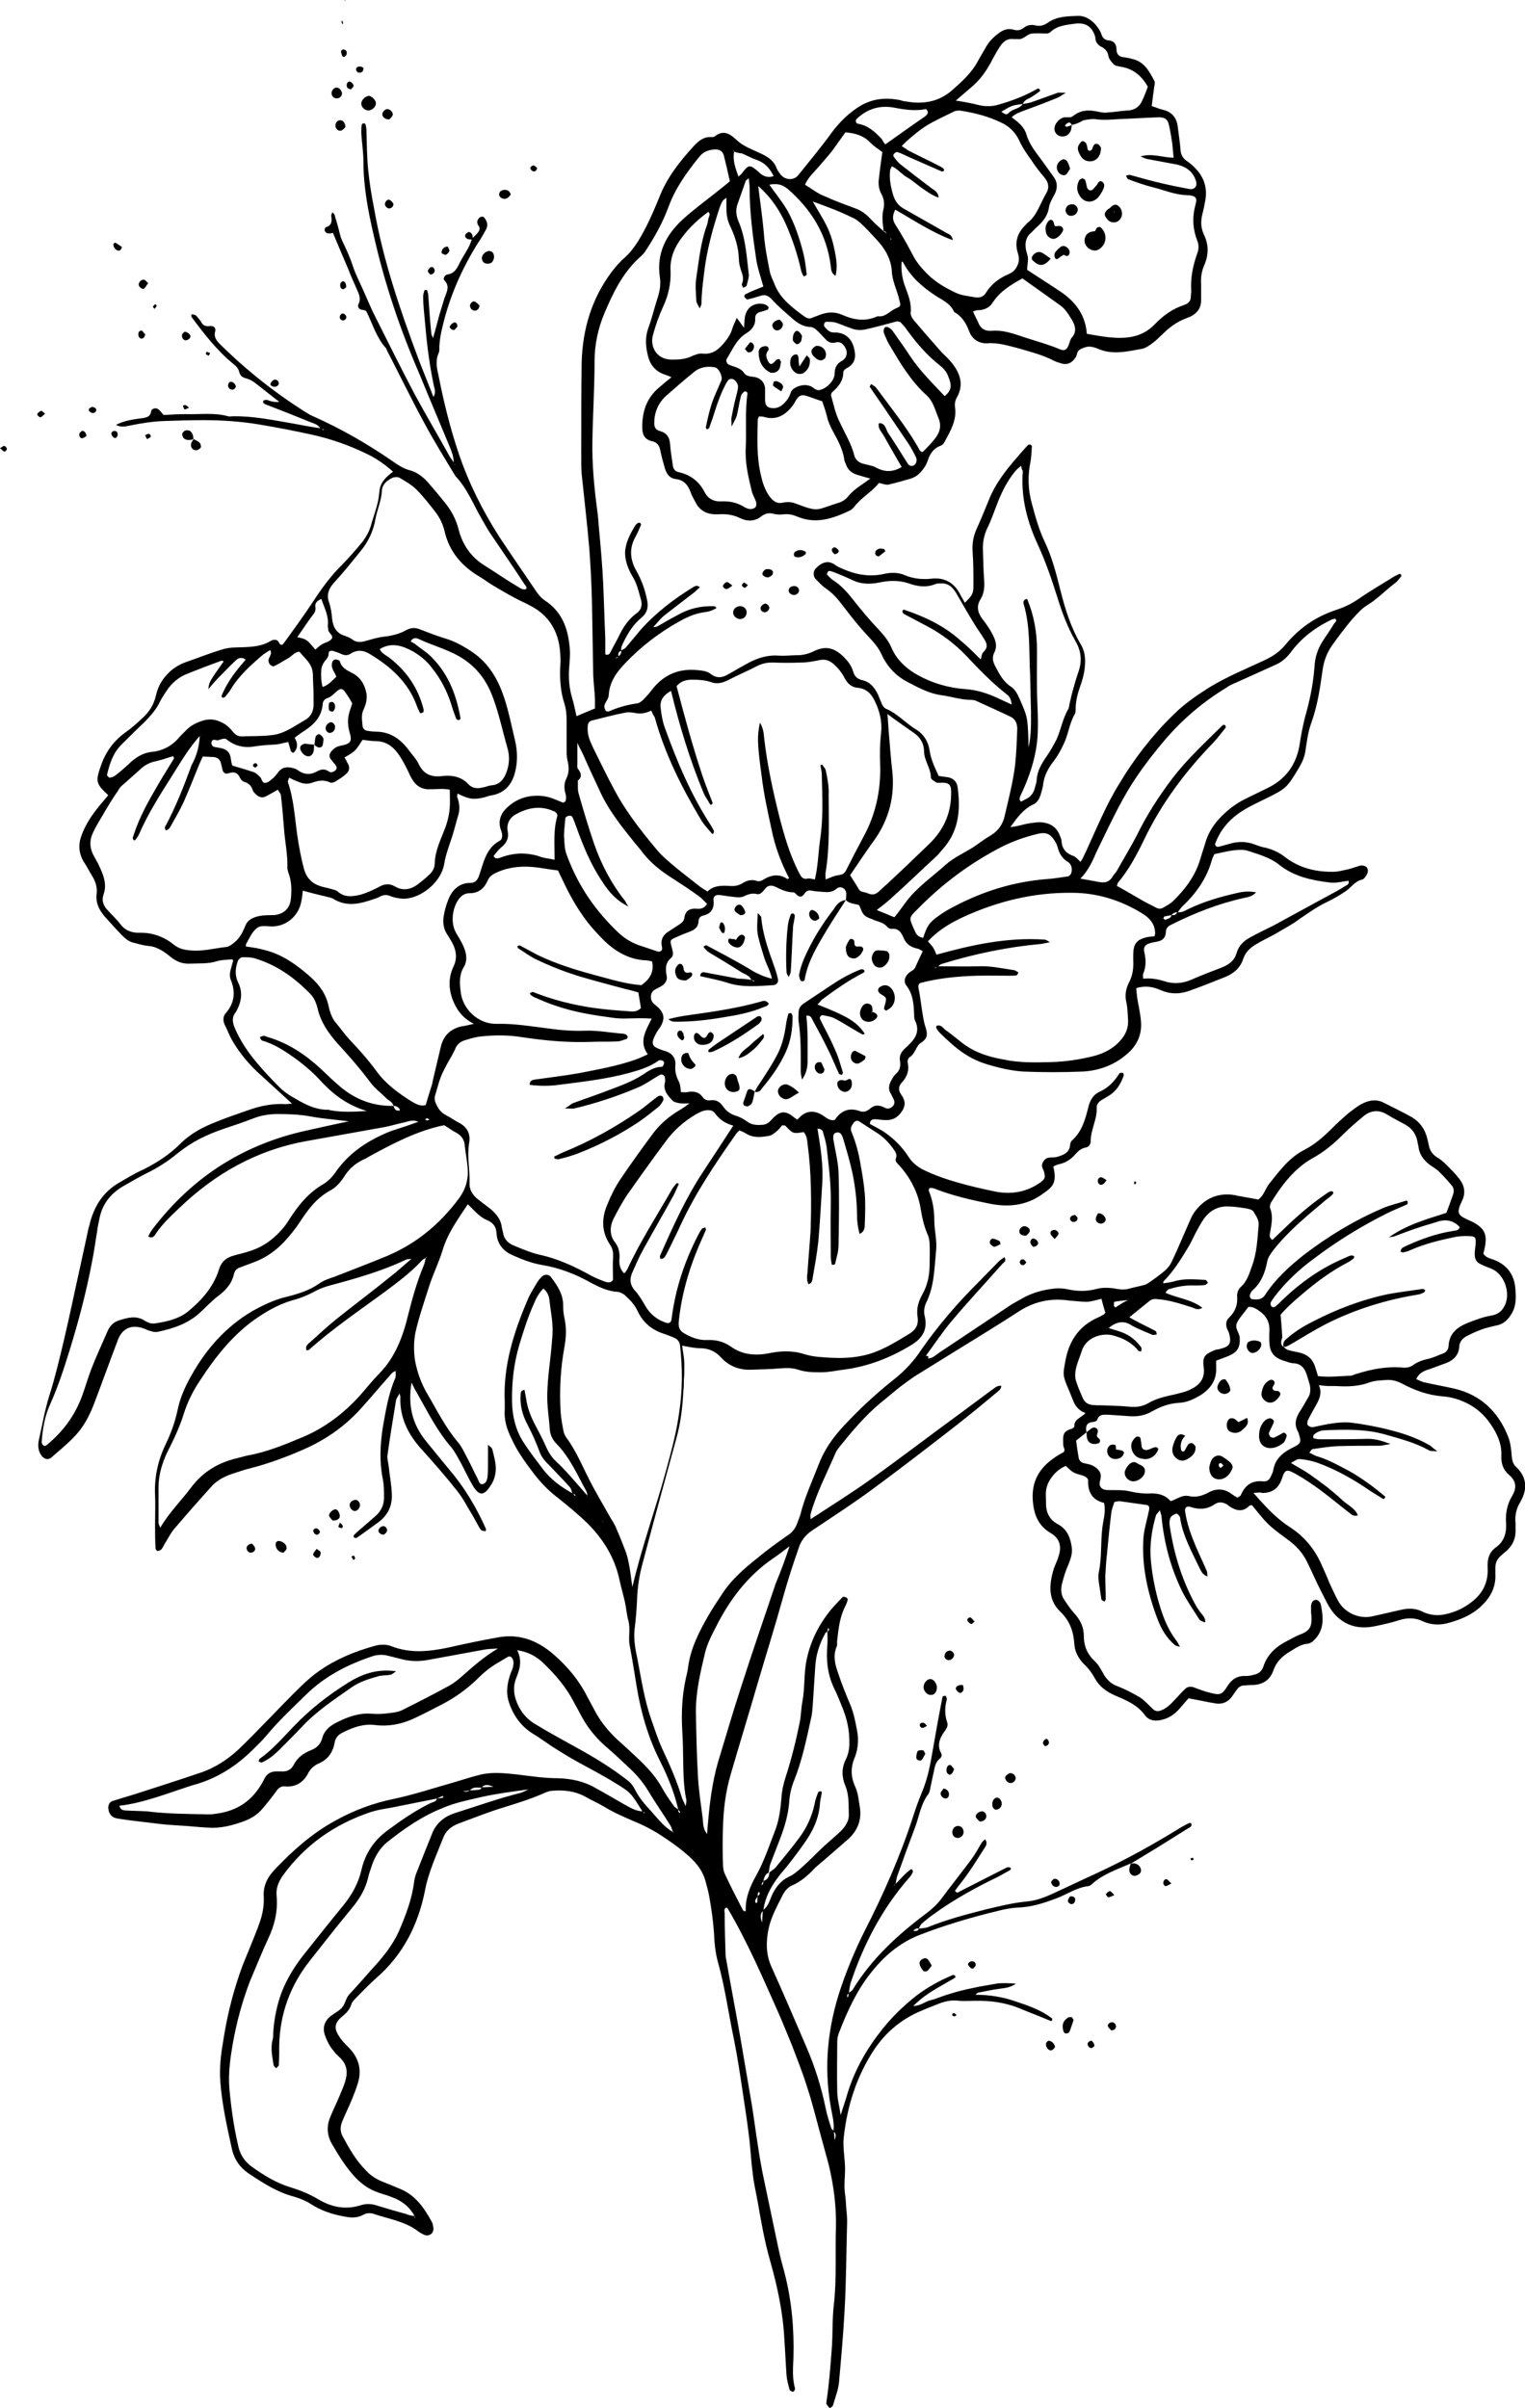 <svg xmlns="http://www.w3.org/2000/svg" viewBox="0 0 355 560.5"><path d="M216 316.2c1.1 0 1.8-.8 2.7-1.4 5.2-3.5 10.4-6.9 15.6-10.4 1.1-.8 2.3-1.4 3.5-2.1 2.4-1.4 5-2.1 7.8-2.4 1-.1 2 0 3 .2 2.3.5 4.4.5 6.7-.1 1.5-.4 3.2-.3 4.7 0 1.1.2 2 .2 3-.1 1.1-.3 2.2-.5 3.3-.8.4-.1.8-.3 1.2-.6 1.2-.8 2.4-1.7 3.5-2.6.7-.6 1.3-1.3 1.7-2.1 1.3-2.7 2.4-5.4 3.6-8.1.6-1.3 1.1-2.8 2-3.9 2.3-3 5.5-4.3 9.3-3.6.3.1.7.2 1 .2 1.4.3 2.9.5 4.3.8 1.3-.9 1.6-2.4 2.5-3.6 2.4-3 4.7-6.2 8.3-8 2.3-1.2 4.3-2.9 6.2-4.8 1.3-1.3 2.6-2.5 4-3.7.9-.7 1.8-1.4 2.8-2 1.8-1 3.6-1.4 5.5-.4 2.1 1.1 4.3 2.1 6.4 3.3 1.9 1.1 3.2 2.9 3.7 5.2.1.4.2.9.3 1.3.2 1.2.8 2.1 1.8 2.8.9.5 1.7 1.2 2.4 1.9 1 1 2.1 2.1 3 3.3 1.2 1.6 1.4 3.3.5 5.1-1.4 2.9-.8 3.3 1.6 4.4.3.1.6.3.9.4 2.8 1.5 3.5 2.9 2.8 6.2-.1.4-.2.9-.3 1.2.6.9 1.5 1.1 2.4 1.4 3.4 1.3 5 3.8 5.1 7.4.1 1.8.1 3.6-1 5.3-.8 1.3-1.8 2.3-3.4 2.6-1.3.3-2.7.6-3.9 1.1-1.1.4-2.1.9-3.1 1.4-.9.5-1.6 1.2-1.7 2.4-.1 1.9-1.2 3.1-2.9 3.8-1.3.5-2.5.9-3.8 1.4-1.3.4-2.6.8-3.3 2.4.7.3 1.4.7 2.1.8 2.2.5 4.5.9 6.7 1.4 6.1 1.4 10.2 5.3 12.5 11 .6 1.4.8 3.1.9 4.6.1 1.1.3 2 1.1 2.7 2.5 2.4 2.6 5.2.9 8.1-.9 1.5-1.3 3.1-1.1 4.9v1.4c.1 2.2-.7 4-2.5 5.4-.3.3-.7.6-1 .9-.8.7-1.2 1.6-1.2 2.7v1.4c.2 3.4-1.4 5.9-3.8 8-2.1 1.8-4.7 2.8-7.3 3.5-1.9.5-3.9.4-5.7-.4-1.8-.9-3.7-.9-5.6-.3-1.8.6-3.7 1-5.6 1.4-3.8.8-7.1-.1-9.6-3-1.2-1.4-2-3.3-2.9-5-1.2-2.3-2.2-4.7-3.4-7.1-.9-1.8-2.1-3.2-3.7-4.5-1.7-1.3-3.5-2.5-5.1-4-1.5-1.4-2.7-3.1-4-4.6-.2.1-.5.1-.6.2-1.4 1.4-2.8 1.2-4.3.3-.3-.2-.6-.4-.8-.6-1-.6-2-.7-2.9-.1-1.9 1.3-3.8 1.3-5.8.6-.8-.2-1.3.3-1.1 1.2.4 2.8 1.4 5.5 2.5 8.1.8 1.9 1.7 3.7 2.5 5.6.2.4.1.8.2 1.3-1.2-.3-1.5-1.3-1.9-2-1.8-3.8-3.9-7.5-4.5-11.7 0-.3-.6-.9-.8-.9-.5.1-1.2.5-1.4.9-.3.6-.3 1.3-.2 2 1 6.6 2.9 12.8 6.2 18.7.5.8 1 1.5 1.6 2.2.5.7.6 1.5.3 1.5-.5-.2-1.1-.4-1.3-.8-1.3-2.1-2.8-4.2-3.9-6.4-2.7-5.5-4.2-11.2-4.8-17.3 0-.4-.2-.8-.4-1.6-.4.6-.8.9-.9 1.2-1 3.4-1.5 6.9-1.2 10.4.3 3.5 1 7 2 10.4.9 3 2 5.8 3.9 8.3.3.3.4.7.9 1.5-.7-.2-1-.2-1.2-.4-2-1.7-3.2-3.8-4.1-6.2-2.3-6.1-3.7-12.5-3.2-19 .2-2.1.9-4.2 1.3-6.3.1-.5 0-1-.5-1.1-2.1-.3-4.2-.6-6.4-.9-.3 0-.7.1-1.2.2-.2.8-.6 1.6-.7 2.5-.4 3.2-.7 6.3-1 9.5-.2 1.7-.3 3.4-.4 5.1 0 1.8.1 3.6.1 5.5 0 .2-.2.4-.3.6-.2-.2-.6-.3-.7-.5-.2-1.3-.4-2.7-.6-4-.1-.8-.2-1.6 0-2.4.7-3.4.4-6.8.8-10.2.2-1.9.9-3.8.4-5.9-2.6-.6-3.8-2.4-3.7-5.2 0-.3-.2-.6-.5-.8-.3-.2-.6-.3-.9-.4-2.1-.6-2.1-.6-3.8-2.2-1.7.7-3 2-3.9 3.6-.4.7-.6 1.5-.7 2.2-.1.8 0 1.6 0 2.4-.1 2.4.6 4.2 2.8 5.4 2.1 1.1 2.9 3.1 3.2 5.4.2 1.4-.3 2.7-.8 4-.7 1.5-1.1 3-1.5 4.5-.3 1.3-.2 2.5.5 3.6.7 1 1.4 2.1 2.2 3 1.5 1.6 2.4 3.3 2.4 5.5 0 2.3.8 4.2 2.5 5.8 1 .9 1.6 2.2 2.3 3.4.8 1.2 1.7 2 3.1 2.5 1.8.7 3.5 1.6 5.2 2.6 1.1.7 2 1.8 3 2.7.5.5 1.1.6 1.9.3 1.3-.5 2.3-1.5 3.2-2.5.8-.8 1.5-1.7 2.4-2.5.5-.5 1.2-.6 1.9-.4 1.3.5 2.6 1 3.9 1.3 2.2.6 2.8.5 4-1.5 1-1.6 2.3-2.5 4.2-2.4.7 0 1.4-.1 2-.3 1.1-.2 1.8-.8 2.2-1.9.9-2.8 2.9-4.6 5.4-5.9 1-.5 2-1.1 3-1.5 2.2-.8 2.9-1.7 2.8-4 0-.5-.1-.9-.1-1.4v-1.4c.1-.6.3-1.1.9-1.3.5-.2 1.3.4 1.4 1.2.5 2.6.8 5.2-1 7.5-.6.7-1.2 1.4-2.2 1.5-1.5.1-2.8 1.1-4 1.8-1.7 1-3.1 2.3-3.8 4.2-.8 2.5-2.6 3.6-5.2 3.6-.6 0-1.1.1-1.7.1-.7 0-1.3.4-1.7 1-.4.6-.8 1.1-1.2 1.7-.9 1.2-2.2 1.7-3.6 1.5-2-.3-4-.8-6.4-1.2-.6.6-1.4 1.6-2.2 2.5-1 1.1-2.2 2-3.7 2.4-1.6.5-3.3.4-4.3-1-1.8-2.5-4.5-3.5-7-4.6-2-.9-3.5-2-4.6-3.9-.7-1.3-1.6-2.5-2.7-3.5-1.2-1.3-2-2.8-2.1-4.5-.2-2.9-1-5.4-3.3-7.6-2.8-2.7-2.6-6.1-1.6-9.6.3-1.1.9-2.1 1.2-3.2.8-2.3.3-4.2-1.7-5.4-3.1-1.8-4.1-4.5-4.3-8-.2-4.2 1.6-7.2 4.9-9.5.7-.5 1.5-1 2.3-1.4.5-.6-.1-1.1-.1-1.7 0-.8-.1-1.6.1-2.3.2-.8 1-1.2 1.8-1.4.3-.1.7-.4.7-.6-.1-1.7 1.6-2 2.6-3.1-1.7-.6-2.5-1.8-3-3.2-.3-.7-.6-1.5-.9-2.2-1.5-3.5-1.4-3.5-.7-7.2.9-4.4 3.2-7.7 7.4-9.6.5-.2 1-.5 1.5-.8.1 0 .2-.2.3-.4-.3-1-.6-2-.9-3.2-1.3.3-2.4.7-3.5.7-1.3 0-2.7-.2-4.1-.3-4.1-.6-7.9.2-11.4 2.4-4.6 3-9.2 5.8-13.9 8.7-3.5 2.2-7 4.3-10.5 6.5-1.2.8-2.4 1.7-3.6 2.6-1.5 1.2-3 2.5-4.5 3.7-3.6 3-6.6 6.6-9.5 10.2-.3.4-.7.9-.9 1.4-2 4.7-4.4 9.2-5.8 14.2-.1.3 0 .6 0 1.2 4.9-3.2 9.7-6.2 14.3-9.5 7-5 13.9-10.3 20.9-15.4 2.2-1.6 4.4-3.3 6.6-4.9.4-.3.7-.5 1.1-.8.7-.5 1.5-.6 1.5-.3-.1.4-.3.8-.6 1-3.2 2.7-6.5 5.4-9.8 8-6.7 5.2-13.3 10.3-20.1 15.3-4.4 3.2-9 6.2-13.5 9.2-1.5 1-2.5 2.2-3.1 3.9-1.4 4-2.7 8-3.8 12-1.9 6.8-4 13.5-6 20.3-2 6.9-4.1 13.7-6.1 20.6-1.2 4.1-1.7 8.2-1.8 12.5-.1 2.7-.1 5.5 0 8.2 0 .9.1 1.8.5 2.6 1.3 2.8 2.7 5.5 4.1 8.2.1.2.3.3.5.4.1-.1.2-.1.2-.2-.1-3 1-5.6 2.4-8.1 1.9-3.4 3.1-7.1 4.5-10.7.9-2.4 1.2-4.9 1.4-7.3.1-1.6.4-3.1.9-4.7 1.4-4.3 2.5-8.7 3.4-13.2.3-1.6.3-3.2.6-4.7.6-3.2.3-6.6 1-9.8 1-4.7 3.2-8.8 6.3-12.3.7-.8 1.4-1.5 2.1-2.2.2-.1.6 0 .9.2.2.1.3.4.2.6-.1.4-.3.9-.5 1.3-1.3 2.5-1.6 5.2-1.9 7.9-.1.6.1 1.2-.2 1.7-.8 2.1-.3 4.1.4 6 .8 2.5 1.8 4.9 2.8 7.3.9 2.1 1.3 4.4 1.7 6.6.3 1.9.1 3.9-.6 5.7-1 2.3-1 4.5.1 6.9.7 1.5.8 3.3 1.1 5 .4 2.9-.7 5.4-2.9 7.3-1.8 1.6-3.6 3.1-5.4 4.7-.8.7-1.6 1.3-2.3 2-1.5 1.6-3.1 3-5.1 3.9-1 .4-1.7 1.2-2.2 2.1-1.3 2.6-2.8 5.2-3.4 8.1-.6 3-.6 5.8.6 8.6 2.8 6.2 5.5 12.5 8.2 18.8 2 4.6 3.5 9.4 4.5 14.3.3 1.5.8 3.1 1.3 4.6.1.3.4.5.6.7.1.7.1 1.4.2 2.1.2-.7.5-1.5-.3-2 .3-2-.3-3.8-.6-5.7-1.7-9.5-.7-18.8 2.4-27.9 1.5-4.4 3.3-8.7 5.4-12.9 4.4-8.6 8.3-17.4 11.3-26.6.6-1.9 1.3-3.9 2.1-5.8 1.4-3.3 2-6.7 2.6-10.2.7-4 1.4-8 2.2-12 0-.2.4-.3.7-.3.1 0 .2.4.3.6v.3c-.5 1.8-.5 3.6.1 5.3.3.8-.2 1.5-.7 2.2-1.1 1.5-1.7 3.2-.7 5 .2.4.1.9-.3 1.2-1 .8-1.2 1.9-1.4 3-.3 1.2-.5 2.4-.8 3.7-.1.5-.2 1.2-.5 1.6-1.7 2.2-2.1 5-3 7.5-1.4 3.7-2.8 7.5-4.1 11.2-.3.7-.4 1.5-.5 2.3-.1 0-.2 0-.3.1 0 0-.1.1-.1.2l.3-.3c.7-.7 1.4-1.5 2.1-2.2.5-.5 1-.9 1.5-1.3h.3c.1.2.3.5.2.6-.2.5-.5 1-.9 1.4-6.3 7.2-10.6 15.5-13.6 24.5-.2.7-.3 1.5-.4 2.3-.1.1-.3.3-.4.5 0 .1 0 .3.1.5.1-.1.2-.3.2-.4v-.6c.3-.3.8-.4 1-.8 4.4-7.2 10.5-12.8 17.2-17.8 1.3-1 2.4-2 3.4-3.3 2.3-3.1 4.7-6.1 7-9.2.9-1.2 1.6-2.5 2.3-3.7.2-.4.6-.7.9-1 .5.6.4 1.2.1 1.7-1.3 2-2.5 4-3.9 6-1 1.5-2.2 2.9-3.2 4.3.5.7.9.3 1.2.1 3.5-1.8 7.1-3.6 10.6-5.4.2-.1.4-.2.6-.2s.5.1.6.2c.1 0 0 .4-.2.5l-2.7 1.5c-5.2 2.5-10.3 5.3-15 8.7-1 .7-2 1.5-2.9 2.3-.3.3-.4.7-.6 1.1-.6-.1-1.1.1-1.3.7-.1.1-.1.2-.2.2 0-.1.1-.2.1-.3.5-.1 1.2.1 1.4-.6.7-.1 1.4-.1 2-.3 4.4-1.8 9-3 13.7-4.2 3-.7 6.1-1.5 9.3-1.8 2.3-.2 4.4-1 6.5-2 3.3-1.5 6.6-3.1 9.9-4.6 6.7-3.1 13.2-6.7 19.5-10.6.7-.4 1.4-.8 2.1-1.1.1 0 .2 0 .4.1.3.7-.4 1-.8 1.2l-7.2 4.5c-2 1.2-4.1 2.5-6.1 3.7l.1-.1c-3.2 1.4-6.6 2.5-9.3 5-.2.1-.4.3-.6.3-2.8.3-5.1 2-7.6 2.9-2.9 1.1-5.8 2-8.9 2.1-1.6.1-3.2.4-4.7.8-6.2 1.5-12.3 3.3-18.2 5.6-4.6 1.8-8.2 4.9-11.2 8.7-3.3 4.1-5.5 8.9-7.4 13.8-.3.7-.5 1.5-.5 2.3 0 3.9-.1 7.8 0 11.6 0 1.7.5 3.4.8 5.5.6-2 1.2-3.6 1.6-5.1 1.7-5.5 4.5-10.4 8.1-14.9 2.3-2.9 4.9-5.4 7.8-7.7 2.6-2 5.5-3.6 8.6-4.9.2-.1.4.1.6.2 0 .2 0 .5-.2.5-.8.5-1.6.9-2.4 1.4-2.5 1.4-4.9 2.8-7.2 5.1 1.7 0 2.7-1 3.9-1.3 1.3-.3 2.6-.9 3.9-1.3s2.6-.8 3.9-1.1c1.2-.3 2.4-.5 3.7-.8 1.3-.2 2.7-.5 4-.7 1.3-.2 2.7-.1 4.5 0-1.4 1-2.6 1-3.8 1.2-1.7.2-3.3.6-5 .9-.2 0-.3.2-.6.5 3.3 0 6.3.5 9.2 1.5 3 1 6 2 8.6 4 .1.1 0 .4 0 .5 0 .1-.2.1-.3.1-.4-.2-.8-.3-1.2-.5-1.9-.8-3.8-1.5-5.7-2.3-3.5-1.5-7.2-2-11-1.9-1.1 0-2.3.1-3.4 0-1.5-.2-2.9 0-4.3.5-1.8.7-3.6 1.4-5.4 2.2-4.1 1.9-7.4 4.7-10 8.5-4.2 6.3-6.4 13.3-7.2 20.7-.2 2.1.2 4.3.3 6.5s-.3 4.3 0 6.5c.2 1.1.2 2.3.3 3.4.1 1 .2 2 .2 3.1-.2 6.9-.2 13.9-.6 20.8-.3 5.6-.8 11.1-1.3 16.7-.2 1.8-.9 3.5-1.4 5.3-.1.2-.6.6-.7.6-.3-.2-.6-.6-.8-.9-.1-.2 0-.4 0-.7.6-3.9.9-7.9 1.2-11.9.3-3.5.1-7.1.5-10.5.7-6 .3-12.1.5-18.1.1-4.8-.5-9.5-1.6-14.2-.5-2-1.1-4-1.6-5.9-1.2-4.3-2.2-8.6-3.6-12.8-1-3.2-2.3-6.4-3.5-9.6-1-2.4-2-4.9-3-7.2-3.7-8.3-7.3-16.7-11.9-24.5 0-.1-.2-.1-.3-.2-.7.3-.4.9-.4 1.4 0 3.2.1 6.4.2 9.5 0 .7.2 1.3.3 2 1 5.7 2.1 11.4 3.1 17.1.9 5.2 1.8 10.5 2.7 15.8.5 3.1.9 6.3 1.4 9.4.4 2.8.9 5.6 1.5 8.4 1.1 5.2 2.2 10.5 3.3 15.7.4 1.9.9 3.8 1.4 5.6 1.7 6.5 2.3 13.2 2.1 20-.1 2.4-.3 4.8.4 7.1 0 .2-.3.7-.5.7s-.7-.2-.8-.5c-.3-1.1-.6-2.2-.7-3.3-.2-2.7-.3-5.5-.5-8.2-.3-6.3-1.6-12.4-3.3-18.4-1.3-4.5-2.1-9.1-2.9-13.7-.4-2.3-1-4.7-1.2-7-.4-2.9-.5-5.9-.9-8.8-.4-3.3-.9-6.5-1.4-9.8-.6-4-1.2-8.1-2-12.1-1.3-6.1-2.1-12.3-3.8-18.3-.6-2.2-.8-4.5-.9-6.8-.2-2.8-.6-5.6-1.1-8.4-.2-1.1-.5-2.2-.8-3.3-.7-2.9-2.6-5-4.8-6.8-2-1.7-4.2-3.2-6.4-4.6-1.8-1.1-3.8-2.1-5.8-2.9-2.3-1-4.6-2-6.7-3.3-1.5-.9-3-1.5-4.5-2.4-2.3-1.2-4.8-1.5-7.3-1.3-.7 0-1.3.2-2 .5-3.1 1.4-6.4 2.4-9.6 3.4-3.6 1.1-7.1 2.5-10.6 3.8-1.5.6-2.8 1.6-3.4 3.2-1.6 4.1-3.5 8.1-4.3 12.5-1.6 7.9-5.1 14.8-11.3 20.2-1.6 1.4-3.1 3-4.6 4.5-.5.5-1 1-1.2 1.6-.4 1.3-1.2 2.1-2.2 2.9-1.7 1.4-1.9 2.7-.7 4.5.6 1 1.4 1.8 2.2 2.6 2.4 2.4 3.2 5.2 2.2 8.4-.4 1.3-.9 2.6-1.4 3.8-.7 1.7-1.5 3.3-2.2 5-.5 1.2-.6 2.4.1 3.6 1.5 2.8 3.1 5.6 5.4 7.9 1 1.1 2.2 1.9 3.6 2.5 1.5.6 3 1.2 4.4 1.8 3.6 1.5 5.6 4.5 7.4 7.8.2.4.2.9.3 1.3.1 1.3-1.1 2.1-2.3 1.5-.4-.2-.8-.4-1.2-.7-3.1-2.4-6.9-2.9-10.4-4.1-.9-.3-1.8-.2-2.6.3-1.4.7-2.8.6-4.3.3-2.8-.5-5.5-1.4-7.9-3-1.1-.7-2.4-1.2-3.7-1.6-3.9-1-7.3-3.2-10.6-5.4-2.2-1.5-3.5-3.5-4-6.1-1.1-5-2.2-10-2.6-15.1-.3-3.6.2-7.1.8-10.5.9-5.7 2.4-11.4 4.4-16.8.6-1.5 1.2-2.9 1.8-4.4.7-1.8 1.5-3.6 2.1-5.4.7-1.9 1.1-4 1-6-.2-2.7.9-4.8 2.8-6.7 4.1-4.3 8.5-8.2 13.8-11.1 4.3-2.4 8.8-4.1 13.7-5.1 4.7-1 9.2-2.5 13.8-3.8 2.1-.6 4.1-1.3 6.2-1.8 2.8-.7 5.6-.4 8.5-.1 3.3.4 6.5.9 9.8.9 3 .1 5.9.7 8.5 2.2 2.2 1.2 4.4 2.5 6.5 3.7 1.5.8 2.9 1.8 4.7 1.8.1.2 0 .6.4.3-.2-.1-.3-.1-.5-.2-2.8-4.5-2.8-4.5-6.4-6.7-2.9-1.8-6-3.4-8.9-5-2-1.1-3.9-2.3-5.8-3.5-1.5-1-3-2.1-4.5-3-2.7-1.7-4.5-4.2-5.5-7.2-.7-2-.5-4 .1-6 .2-.8.6-1.5.8-2.2.2-.9.3-1.8-.5-2.5-.2 0-.5-.1-.6 0-1.3.8-2.6 1.5-3.8 2.3-1.3.9-2.5 2-3.6 3.1-2.4 2.3-5.1 4.2-8 5.7-2.3 1.2-4.6 2.4-7 3.5-2.8 1.2-5.7 1.7-8.7 1.3-2.8-.3-5.1.6-7.5 1.8-1 .5-1.6 1.2-1.8 2.3-.4 2.3-1.6 4-3.8 4.9-1.1.5-1.9 1.3-2.4 2.3-1.1 2.1-2.9 3.2-5.3 3-.9-.1-1.5.3-2 1-1.1 1.5-2.2 2.9-3.4 4.3-1.1 1.3-2.6 2.2-4.2 2.8-2.7 1-5.5 1.7-8.3 1.5-2.3-.1-4.5-.4-6.8-.5-1.6-.1-3.2-.2-4.8-.4-3.1-.4-6.3-.7-9.4-1.2-1.5-.2-2.2-1.1-2.3-2.5 0-.7.3-1.4 1-1.6 1.6-.5 3.2-1 4.9-1.5 5.3-1.7 10.6-3.4 15.9-5.2 3.1-1.1 5.9-2.9 8.4-5.2 1.8-1.7 3.6-3.5 5.3-5.3 3.4-3.4 6.6-6.9 10.1-10.2 4.6-4.4 10.3-7 16.4-8.7 1.3-.4 2.8-.4 4 .1 4.4 1.7 8.7 1.2 13.1.3 3.9-.9 7.8-1.7 11.7-2.4 5-.9 9.2.8 12.9 4 3.2 2.8 5.9 6 7.8 9.8l2.1 3.9c1.3 2.3 3 4.3 4.9 6.1 1.7 1.5 3.4 3.1 5 4.6 2.1 2 4 4.1 5.4 6.6.8 1.5 1.8 2.9 2.8 4.3.2.3.7.5 1 .8 0 .2 0 .4.1.6 0 .1.2.1.3.2v-.3c-.1-.2-.3-.3-.4-.5-.9-3.9-2.4-7.6-4.2-11.2-2.8-5.5-4.5-11.4-5.5-17.5-.5-3.1-1-6.3-1.6-9.4-.4-1.9.2-3.8-.3-5.8-.4-1.4-.5-2.9-.8-4.3-.4-1.8-.9-3.5-1.3-5.3-1.1-5.2-3.8-9.5-7.5-13.2-2.2-2.1-4.6-4.1-7-6-2.1-1.6-3.9-3.5-5.5-5.6-1.9-2.5-3.8-5.1-5.1-8-1.1-2.2-1.8-4.4-1.6-6.9v-1.7c-.4-8.4 2.1-16.2 5.3-23.7.6-1.5 1.5-2.8 2.3-4.2.3-.5.7-.9 1.1-1.3.6-.6 1.6-.5 2.1.2 1.5 2 2.9 4.1 2.8 6.8 0 .9.1 1.8.3 2.7.5 2.3.4 4.5 0 6.7-.9 4.9-1.2 10-.9 15 .1 1.6.4 3.2.7 4.7.1.5.4 1.1.7 1.5 2.5 3.4 4 7.4 6 11.1 1.3 2.4 2.7 4.8 4 7.1.5.9 1.1 1.7 1.5 2.7.8 1.8 1.5 3.6 2.2 5.4.4 1 .6 2 .8 3 .3 1.5.5 3.1.8 5.4 2.3-9.7 5.5-18.4 7.9-27.3 1.2-4.4 2.4-8.8 3-13.3.8-5.2.8-10.4.2-15.7-.1-.7-.5-1.3-1.1-1.6-.8-.4-1.7-.7-2.5-1-2.9-.9-5-2.6-6.3-5.4-.7-1.5-1.8-2.6-3-3.7-.4-.3-1-.6-1.5-.7-2.2-.1-4.2-1-6.1-2-3.7-2.1-7.5-3.6-11.8-4.3-2.3-.4-4.6-1.3-6.8-2.3-2.1-.9-3.5-2.7-3.6-5-.1-1.6-.8-2.5-2.2-3.1-1.9-.8-3-2.3-4.5-3.7-2.3 3.5-4.7 6.7-5.9 10.8-.9 2.9-2.3 5.7-3.2 8.6-1.1 3.5-2.3 6.9-3.1 10.5-.4 2.1-.4 4.3-.1 6.4.5 2.7 1.4 5.3 2.8 7.7 2.3 3.9 4.3 8 7.3 11.5.9 1.1 1.5 2.5 2.2 3.8.8 1.5 1.5 3.1 2.3 4.6.3.6.4 1.5 1.3 1.2.7-.2.9-1 1-1.7.1-1.1.1-2.3.1-3.4v-4c.5.4.9.7 1 1 .3 1.3.7 2.6.8 4 .1 1.6-.3 3.2-1.2 4.5-1.5 2.3-2.6 2.6-4.2-.1-.9-1.6-1.7-3.2-2.5-4.8-.8-1.4-1.5-2.9-2.5-4.1-3.3-3.8-5.5-8.3-8-12.7-.4-.6-.7-1.3-1.2-2.3-.9 5.4.2 9.8 3.5 13.8l5.4 6.6c3.5 4.1 6.2 8.7 8.4 13.6.1.2 0 .4-.1.6-.3-.1-.6 0-.9-.2-.3-.2-.4-.5-.6-.8l-1.5-2.7c-1.2-1.9-2.2-4-3.6-5.7-2.6-3.3-5.4-6.5-8.2-9.6-3.2-3.5-5.2-7.5-5-12.3 0-.2-.1-.3-.2-.8-.3.7-.7 1.1-.8 1.6-.7 4.2-1.4 8.5-2 12.8-.1.9.2 1.8.3 2.7.2 2 .6 4 .7 6.1.2 2.8-.8 5.1-3.1 6.8-1.6 1.2-3.3 2.4-5 3.6-.1.1-.5.1-.6 0-.4-.3-.1-.6.1-.8.6-.6 1.2-1.1 1.8-1.6 1-.9 2.1-1.8 3.1-2.7 1.2-1.1 1.9-2.5 1.9-4.2 0-1.5 0-3-.3-4.4-.8-4-.6-7.9 0-11.9.7-3.9 1.3-7.8 2.9-11.5.2-.5.1-1.1.1-1.7.1 0 .2 0 .2-.1 0 0 0-.1.1-.2-.1.1-.2.2-.2.3-1 .2-1.4 1.1-2 1.7-1.9 2.1-3.7 4.3-5.6 6.4-3.9 4.5-8.5 7.8-14 10.2-4.1 1.8-8.2 3.3-12.5 4.4-1.3.3-2.6.8-3.9 1.2-1.8.6-3.4 1.4-4.7 2.7-3 3.3-5.9 6.6-8.8 10-1 1.1-1.6 2.5-2.4 3.7-.2.4-.4.8-.7 1.2-.2.2-.6.4-.9.4-.2 0-.5-.4-.5-.7-.1-1.8-.1-3.6-.1-5.5 0-2.3.1-4.6 0-6.8-.2-4.2.7-8.2 2.5-11.9 1.2-2.5 2.1-5 2.7-7.7.6-3.1 1.9-5.9 3.4-8.5 3.4-6 7.9-11.1 14-14.7 2.5-1.4 5-2.6 7.8-3.3 2.8-.7 5.5-1.5 7.9-3.2 1-.7 2.2-1.1 3.4-1.5 4.1-1.6 8.3-3.2 12.4-4.9 6.8-2.9 12.2-7.4 16.6-13.3 1.5-2 2.2-4.2 2.1-6.6-.1-1.9-.5-3.8-.7-5.7-.1-1.4-.7-2.3-1.9-3-1-.5-1.9-1.2-2.9-1.8-6.3 1.3-11.8 4.2-17.3 7.2-.5.3-1 .6-1.5.8-1.9.9-3.4 2.2-4.5 4-.9 1.4-2 2.6-3.4 3.3-3 1.7-5 4.3-6.8 7.1-1.1 1.7-2.4 3.3-3.8 4.8-2 2.1-4.3 3.7-7 4.7-1.1.4-2.1.8-3.2 1.2-.7.2-1.2.7-1.4 1.4-.5 2.4-2 4-3.9 5.4-1.3 1-2.5 2.3-3.8 3.5-2.8 2.7-6.3 3.9-10.1 4.7-.5.1-1.1 0-1.7-.2-.5-.1-1-.4-1.6-.6-2.8-1-5 0-6 2.8-1.9 5-3.7 10-5.6 15-1.1 2.8-2.5 5.4-4.6 7.5-1.6 1.7-3.5 3.2-5.3 4.8-.8.6-1.7.3-2.3-.6-.7-1-.8-2.1-.6-3.3.8-3.5 1.4-7.1 2.5-10.6 1.3-4.1 2.3-8.3 3.3-12.5 1.4-5.9 2.6-11.8 3.9-17.6.6-2.8 1.2-5.5 1.8-8.3.1-.7.4-1.3.5-2 1.1-3.9 3.1-7 6.7-9.1 1.9-1.1 3.7-2.2 5.7-3.1 3.2-1.6 6.1-3.5 8.6-6 2.4-2.4 5.3-3.9 8.4-5.1 2.4-1 4.9-1.8 7.4-2.7 2.8-1 5.7-1.6 8.7-1.4.4 0 .9-.1 1.5-.1-2.8-2.6-5.5-5-8.2-7.5-2.3-2.2-4.3-4.7-5.9-7.5-.6-1.1-1-2.3-1.6-3.4-.4-.9-.4-1.9.2-2.6 2.1-2.4 2.4-5 1.2-7.9-.3-.8-.2-1.5 0-2.3.2-.7.4-1.5.6-2.2-.2-.1-.3-.2-.3-.2-1.1.1-2.3.1-3.4.4-2.1.7-4.3.5-6.4.6-1.7.1-3.1-.5-4.4-1.5-.7-.6-1.4-1.1-2.2-1.6-.9-.5-1.8-.9-2.9-1-1.1-.1-2.2-.4-3.3-.7-1.2-.2-2.1-.9-2.9-1.7-1.3-1.3-2.5-2.7-3.7-4-1.5-1.6-2.6-3.4-2.3-5.8.2-1.5-.3-2.9-1.1-4.2-.7-1.1-1.2-2.2-1.9-3.2-1.2-2-1.3-4.1-.5-6.2.8-2.2 2-4.1 3.4-5.9.9-1.2 1.9-2.3 2.8-3.4-2.9-2.7-3-3.2-1.7-6.9 1.1-3.2 3-5.8 5.8-7.8 1.3-.9 2.5-2 3.7-3.1 1.7-1.5 2.8-3.2 3.3-5.4.4-1.8 1.2-3.4 2.5-4.8 1.3-1.5 3-2.5 4.8-3.1 2.6-.9 5.1-1.9 7.7-2.7 1.2-.4 2.4-.6 3.7-.6 2.7-.1 5.5 0 8-1.5.7-.4 1.6-.5 2 .5.3.6.8.4 1 .1 2.4-3.3 4.8-6.6 7.1-10.1 1.9-2.9 3.9-5.6 6.3-8 1.8-1.8 3.4-3.7 5-5.6.8-1.1 1.5-2.3 1.9-3.6.7-2.6 1.8-5.1 2-7.9.1-2.1 1.4-3.5 3.2-4.8-1.9-1.7-3.9-3.1-6-4.1-4.1-2-8.3-3.5-12.8-4.5-4.1-.9-8.2-1.7-12.4-2.4-4.2-.7-8.6-1-12.9-1-3.1 0-6.1.1-9.2.2-2.6.1-5.2.5-7.7 1-1 .2-2.2.6-3.5-.1 2.1-1.1 4.3-1.3 6.4-1.6 1-.2 1.6-.4 1.8-1.6.1-.6 1.1-.9 1.7-.4.5.4.9 1 1.2 1.3 1.8-.1 3.5-.2 5.2-.2 3.3.1 6.6-.4 9.8.5.3.1.7 0 1 0 4.8-.1 9.5.9 14.2 1.7 2.1.4 4.2.8 6.4 1.1.2.1.4.3.5.4 0 0 .2-.1.3-.1-.3-.1-.6-.1-.9-.2-.5-1-1.5-1.2-2.5-1.6-3.4-1.4-6.7-2.7-10.1-4-.5-.2-.9-.4-.7-.9 0-.1.6-.3.9-.2 1 .4 2 .6 3 .4.1.1.1.2.2.3-.1-.1-.2-.1-.3-.2-2-1.5-3.9-3.1-5.9-4.6-.5-.4-1.2-.7-1.8-.9-.9-.2-1.5-.6-1.7-1.5-.2-.9-.8-1.4-1.4-1.9-3.8-3.1-6.8-7-9.7-10.9-.1-.1 0-.4-.1-.6.3 0 .6 0 .9.1.3.2.5.4.7.7.3.3.6.7.8 1.1.5.8 1.1.9 2 .8.8-.1 1.4.4 1.2 1.2-.4 1.5.4 2.3 1.3 3.2 6.1 6 12.8 11.3 20 15.8.5.3 1 .6 1.5.8 6.5 2.9 12.6 6.4 18.4 10.4 1.3.9 2.6 1.8 4.2 2.2 1.8.5 3.2 1.7 4.4 3.1 1.2 1.4 2.4 2.8 3.5 4.2 1.6 1.9 2.8 4.1 3.4 6.6.9 3.4 2.8 6.2 5.8 8.1 2.7 1.7 5.3 3.5 8 5.1.5.3 1.1.8 1.9.5.2-.5-.2-.8-.4-1.1-2.6-4-5.3-7.9-8-11.9-.7-1-1.3-2.2-1.9-3.2-2-3.4-3.4-7.2-6.2-10.1-2.4-4-4.9-8-7.1-12.1C95.8 93 93 87.2 90 81.4c0-.1-.1-.2-.1-.3-2.2-2.4-3.1-5.5-4.5-8.4-.2-.5-.6-.5-1.1-.6-.7 0-1.1-.7-.9-1.2.7-1.3.2-2.4-.3-3.5-.7-1.6-1.4-3.1-2-4.7-1.2-2.8-2.4-5.6-3.6-8.5-.4.1-.8.2-1.2.1-.3 0-.6-.3-.7-.6-.1-.2.1-.8.2-.8 1.5-.4 1.5-1.5 1.3-2.7 0-.2.1-.4.3-.8.2.3.5.4.5.7.4 1.3.8 2.6 1.1 3.9.2.7.3 1.3.6 1.9.9 1.9 1.8 3.8 2.5 5.9.7 2.2 1.8 4.2 2.7 6.3.9 2 1.7 4 2.7 5.9 3 6 6 12 9.1 17.9 2.6 4.8 5.4 9.5 8 14.2.3.6.8 1.1 1.1 1.7 0 .1.1.2.1.3 0 0 .1.1.2.1-.1-.1-.2-.2-.4-.3.1-1.7-.6-3.1-1.2-4.6-2.2-5.3-4.5-10.7-6.7-16.1-4.6-10.6-8.2-21.3-10.7-32.4-1.3-5.6-2.4-11.3-2.4-17.2 0-2.3-.4-4.5-.5-6.8 0-.6 0-1.1.1-1.7 0-.2.3-.4.4-.4.2 0 .5.1.5.3.1.4.2.9.2 1.3.1 3.1.1 6.2.4 9.2.3 3 .8 6.1 1.4 9.1 2.1 12.1 6.1 23.7 10.4 35.2 1.1 2.8 2.2 5.6 3.4 8.6.6-1 .3-1.8.1-2.6-1-4.7-1.6-9.4-2-14.1-.2-2.3-.5-4.5-.5-6.8 0-.4.2-.9.3-1.3 0-.1.2-.1.3-.1h.3c.1.4.3.8.3 1.3.2 2.9.4 5.9.7 8.8 0 .3.2.5.4 1.1.6-2 1-3.7 1.5-5.5l1.2-3.9c.5-1.4 1.3-2.7-.1-4.1-.3-.3.1-1.2.7-1.3 1.5-.2 2.1-1.1 2.7-2.3.6-1.3 1.5-2.6 2.2-3.9.4-.7.6-1.4.9-2.2l-.1.1c.5-.5 1-.9 1.4-1.4.5-.6.6-1.2.1-1.8-.4-.7-.2-1.3.4-1.8.2-.2.7-.2.9-.1.7.8 1.1 1.7.6 2.8-.6 1.1-1.2 2.2-1.9 3.2-3.9 6.2-6.8 12.9-8.4 20-.3 1.2-.5 2.4-.6 3.7-.1.7.1 1.4-.2 2-.8 1.8-.4 3.5 0 5.3 1.2 6.1 2.7 12.2 4.7 18.1 2.3 6.8 5.5 13.2 9.4 19.3 2.9 4.4 5.9 8.7 8.8 13 .5.7 1.1 1.4 1.9 1.9 3.9 2.6 5.3 6.4 5.7 10.8.2 1.6 0 3.2-.1 4.8-.2 2.4 0 4.8.7 7.1.4 1.4.7 2.8 1 4.2 1.4-.6 2.8-1.2 4.3-1.8v-2.2c-.1-1.8-.3-3.6-.4-5.4l-.3-17.1c-.1-4.1-.3-8.2-.6-12.3-.5-5.9-1.2-11.8-1.8-17.6-.1-1.5-.1-3-.1-4.4 0-7.2 0-14.4.1-21.5.2-7.7 2.3-14.8 6.9-21 1-1.3 2-2.5 3.2-3.5 1.2-1.1 2.1-2.3 3-3.7 2-3.2 3.5-6.7 4.9-10.1 1.8-4.7 4.8-8.5 8.1-12.1 1.1-1.2 2.3-2.2 4.1-2.1.2 0 .5 0 .7-.1 2.1-1.7 3.6-.7 5.3.9 1.4 1.3 3.3 2 5 2.8 1.8.8 3.5 1.7 4.2 3.7.2.5.6 1 .9 1.4 1 1.3 3 1.5 4.1.2 2.7-3.4 5.5-6.7 8-10.2 1.7-2.2 3.6-4.1 5.9-5.6 3-2 6.3-2.4 9.8-1.7.4.1.9.3 1.3.3 3.9.7 7.5.2 10.6-2.4 2.4-2.1 4.8-4.2 6.3-7.1.6-1.1 1.3-2.2 1.9-3.3.7-1.2 1.7-2.2 2.8-3 1-.8 2.2-1.3 3.5-.9 1 .3 1.8.1 2.5-.5.8-.6 1.7-.7 2.6-.5 1.1.3 2 0 2.9-.6 2.1-1.5 4.5-1.5 6.9-1.6 1.7-.1 3.1.8 4.2 2 .5.6 1 1.3 1.3 2 .3 1 .7 1.6 1.8 1.7 1.2.1 1.8.9 1.8 2.1 0 1.1.6 1.7 1.6 1.8.7.1 1.3.2 2 .4 2.8.6 4 2.8 5.2 5.1.2.4.1.9 0 1.3-.2 1.5-.4 2.9-.6 4.6.8.2 1.6.6 2.4.8 2.4.5 3.5 2 3.7 4.3.2 1.7.5 3.4.6 5.1.1 1.1.5 1.9 1.5 2.6.6.4 1.1.8 1.6 1.3 2.2 2.1 3.2 4.6 2.7 7.7-.2 1.1-.4 2.2-.7 3.3-.4 1.6-.4 3.1.3 4.7 1.2 2.4 1.2 4.8.1 7.3-.6 1.4-.8 2.8-.7 4.3v3.8c0 1.8-.9 3-2.5 3.8-.3.1-.6.2-1 .4-2.2.8-4 2.2-5.6 3.8-.7.6-1.3 1.3-2 1.8-.8.6-1.7 1.3-2.7 1.5-3.5.6-6.9 1.5-10.4-.1-1-.4-2-.6-3-.2-.8.3-1.5.5-1.7 1.5-.1.3-.2.7-.4.9-.8 1.2-1.9 1.7-3.2 1.3-.7-.2-1.3-.4-1.9-.7-2.5-1.3-5.3-2-8-2.8-2.4-.6-4.8-1.4-7.3-1.2-2 .1-3.6-.9-4.3-2.8-.7-1.9-1.7-3.5-3.5-4.5-.9-2.1-2.9-2.8-4.5-3.9-3-2-5.6-4.3-7.3-7.5-.1-.2-.3-.3-.5-.4-.1-.1-.2-.3.1-.1-.2 2.1.1 4.1.8 6 .7 1.9 1.5 3.8 1.3 6-.1.6.3 1.3.7 1.8 2.1 2.5 4.3 5 6.5 7.5.8.8 1.7 1.6 2.4 2.5 1.9 2.4 2.8 5 1.2 7.9-.4.7-.6 1.4-.5 2.3.5 3.1-1.1 5.7-2.5 8.3-.2.4-.6.7-1 .8-1.5.6-2.3 1.8-2.8 3.3-.2.6-.5 1.3-.9 1.8-.8 1.2-1.8 2.1-3.1 2.5-1.7.5-3.5 1-5.2 1.4-.6.1-1.3-.2-2.2-.4-1.5 2-4 3.3-5.7 5.5-.3.4-.7.7-1 .9-4 1.9-8 3.3-12.4 1.4-1-.4-1.9-.6-3-.5-.8.1-1.6.1-2.4-.1-1.1-.3-2-.1-2.9.6-1.5 1.2-3.3 1.2-4.9.4-1.6-.8-3.2-1-5-.9h-1c-2-.1-3.5-1-4.4-2.8-.4-.8-.9-1.6-1.2-2.5-.6-1.6-1.6-2.7-3.4-2.9-1.5-.2-2.1-1.2-2.5-2.4-.4-1.4-.8-2.8-1.1-4.3-.2-1.1-.8-1.9-1.9-2.1-1.8-.4-2.3-1.6-2.3-3.3 0-3.6 1-6.7 3.8-9.1.9-.8 1.9-1.6 3-2.5-.8-.4-1.6-.6-2.3-.9-1.6-.8-2.6-2-3.1-3.8-.6-2.3-.8-4.4 0-6.7.8-2.1 1.3-4.3 2-6.5.6-1.8 1-3.5.7-5.4-.8-5.5 1.4-9.8 5.3-13.4 1.5-1.4 3.1-2.6 4.7-3.9l2.7-2.1c1.1-.9 2.3-1.8 3.6-2.9-.4-1.9-.9-4-1.4-6-.3-1.1-1.1-1.5-2.3-1.4-1.4.1-2.6.6-3.5 1.8-2.9 3.6-5.5 7.2-7.1 11.6-1.3 3.5-3.1 6.8-5.2 10-.4.7-1 1.3-1.6 1.8-3.9 3.6-6.1 8.2-8.1 12.9-1.5 3.6-2.3 7.3-2.3 11.3 0 6.1-.4 12.3-.5 18.4-.1 5.4.4 10.7 1.1 16 .2 1.4.3 2.7.4 4.1.4 4.3.8 8.6 1 12.9.2 4.3.3 8.6.5 13v3.7c.7.3 1-.1 1.2-.5.6-1.2 1.3-2.4 1.9-3.6 1-2.1 2.2-4 4.1-5.4 1.3-.9 1.5-2.1 1-3.6-.5-1.8-.9-3.5-1.9-5.1-1-1.7-1.7-3.6-1.7-5.5.1-2.3 1.2-4.4 2.4-6.3.1-.2.3-.4.5-.5.2-.1.5-.2.6-.1.1.1.3.4.2.5-.4.9-.8 1.9-1.3 2.8-1.5 2.7-1.2 5.3.2 7.8 1.2 2.1 2 4.3 2.5 6.7.4 1.8.1 3.1-1.3 4.3-2.1 1.7-3.4 4-4.5 6.4-.2.4-.2.9-.2 1.3-.8.2-.7.8-.6 1.4-.5-.1-.6.3-.7.7-.1 0-.2.1-.2.1s0 .1-.1.2c.1-.1.1-.2.2-.4.2-.2.5-.4.7-.7.5-.3.8-.8.7-1.4.4-.2.8-.4 1.1-.7 1.2-1.4 2.3-2.8 3.5-4.2 3.5-3.9 7.7-7.1 12.1-9.8.5-.3 1-.6 1.6 0-.4.4-.8.7-1.2 1.1-2.3 1.8-4.7 3.6-7 5.4-1 .8-1.7 1.8-2.6 2.7l-.7.7-.2.2c0-.1.1-.2.1-.2l.7-.7c.8.2 1.3-.3 1.9-.6 1.5-.9 3-1.7 4.5-2.5 2.5-1.3 5.1-1.8 7.9-1.7.1 0 .3.2.5.4-.9.6-1.9.9-2.9 1-2.1.3-3.9 1.1-5.7 2.1-4.7 2.6-9 5.9-12.7 9.8-2 2.1-3.6 4.3-3.8 7.4 0 .8-.8 1.6-1 2.4-.1.4.1.9.3 1.2.1.2.7.3.9.1 2.1-.9 4.3-1.5 6.5-1.8.5-.1 1-.5 1.4-.9.7-.7 1.4-1.5 2-2.3 2.8-3.6 6.4-5 10.8-4.5 1 .1 2 .2 2.9.9 1.4 1.1 2.8.8 4.1 0 1.6-.9 3.1-1.8 4.8-2.7 2.1-1.1 4.4-1.8 6.9-1.6 1.5.1 3-.1 4.4-.1 1.4 0 2.7-.4 3.9-1 2.7-1.3 4.8-.6 6.8 1.4 1 1 1.8 2 2.2 3.4.3 1 .8 1.7 2.1 2 1.8.4 2.9 1.7 3.7 3.4.3.7.6 1.5.9 2.2.2.4.5.8.8 1 2.7 1.1 4.6 3.3 7 4.8 1.9 1.1 3 2.9 3.3 5 .3 2.1 1.2 3.9 2.1 5.9.6.1 1.3.2 2.1.3 1.3.2 2.1 1 2.3 2.2.7 5 .4 9.8-2.9 13.9l-1.8 2.1c-3.7 3.4-7.3 6.9-11 10.2-.9.8-1.9 1.6-3.1 2.5.8.4 1.5.6 2.2.9.6.3 1.2.5 1.9.8.9-1.1 1.7-2.2 2.5-3.3 2.6-3.6 6.2-6 9.4-8.9 1.9-1.7 4.4-2.8 6.6-4.2 1.3-.9 2.6-1.9 4-2.7 1.8-1.1 2.8-2.7 3.2-4.6.9-3.9 1.9-7.7 2.4-11.7.3-2.8.4-5.7.5-8.5 0-1.3-.5-2.3-1.6-2.8-2.5-1.2-5.2-2.4-7.8-3.6-.4-.2-.9-.3-1.3-.3-2.4 0-4.7-.8-7-1.1-2.9-.4-5.4-1.8-7.9-3.1-2.7-1.4-4.7-3.6-6-6.4-.7-1.6-1.8-2.8-3-4.1-2.1-2.2-4-4.6-5.9-7.1-1.2-1.6-2.4-3-4-4.1-.9-.6-1.7-1.5-2.5-2.3-.6-.7-.5-1.9.2-2.5 1.4-1.4 2.8-1.8 4.3-.8.6.5 1.4.8 2.1 1.1 3 1.3 6.1 1.8 9.3 1.1 1.7-.4 3.4-.4 5 .3 1.9.8 4 1 6 .8 3.3-.4 5.5 1 6.9 3.8.3.6.7 1.2 1 1.8 1.7-1.7 2-2.1 2-3.9 0-2.7 0-5.5-.2-8.2-.1-1.8.2-3.4.9-5 1-2.2 1.9-4.4 2.8-6.6 1.5-3.9 4-7.1 6.7-10.2.8-.9 1.6-1.9 2.5-2.8.1-.1.5-.2.6-.1.2.1.4.4.3.5-.1 1.1-.1 2.3-.3 3.4-.7 3.3-.6 6.6.3 9.8.8 3 1.6 5.9 2.9 8.7 1.8 3.7 2.8 7.7 3.8 11.7 1.1 4.3 2.4 8.5 4.7 12.4 1.2 2 1.1 4.1.8 6.3-.2 1.1-.5 2.2-.9 3.3-.6 1.7-1.1 3.5-1.1 5.3 0 .4 0 1-.2 1.3-1.3 2.2-1.5 4.8-2.6 7-.6 1.3-1.3 2.6-2.2 3.8-1.4 1.8-2.4 3.6-2.6 5.8-.1.7-.3 1.3-.5 2-.3 1-.8 2-1.7 2.4-2.4 1.1-3.8 3.1-5.4 5.3 1.6-.1 3.1-.7 4.6-.9.9-.1 1.8-.3 2.7-.2 2.1.2 3.6 1.2 4.3 3.3.1.3.3.6.3 1 .1 1.8 1 2.9 2.7 3.5.6.2 1.1.8 1.7 1.4.6-.7.8-1.5 1.2-2.2 2.5-5.4 4.7-10.9 7.8-15.9 3.5-5.9 7.7-11.3 12.6-16.1 2.5-2.5 5.4-4.5 8.4-6.4 4.1-2.5 8.5-4.3 12.8-6.3 1.9-.9 3.5-1.9 4.9-3.6 3.2-3.9 7.1-6.6 12-8.2 1.8-.6 3.5-1.4 5.2-2.6 2.6-1.8 5.4-3.4 8.1-5.1l1.2-.6c.2-.1.4.1.5.2v.3c-.4.5-.8 1.1-1.3 1.5-2.3 1.7-4.2 3.8-6.7 5.3-1.3.8-2.4 2.1-3.5 3.3-1.6 1.9-3.1 3.9-4.6 6-1.2 1.7-1.9 3.6-2.2 5.6-.6 4.3-1.2 8.5-2.7 12.6-.7 2-1 4.2-1.3 6.3-.2 1.4-.7 2.6-1.4 3.8-3 5-3 5-8.3 7.6-2.4 1.2-4.9 2.3-7 4.1-2 1.7-3.4 3.7-4.3 6.1-.2.4.3.9.7.8.9-.2 1.8-.5 2.6-.7 2-.6 4-.6 6 .2.6.2 1.3.5 1.9.6 2 .4 3.7 1.2 5.2 2.4 3.3 2.5 7.2 3.4 11.2 3.3 1 0 2-.3 3-.5s2-.6 3-.9c.7-.2 1.6.1 1.8.6.3.7 0 1.3-.4 1.9-.2.3-.5.6-.7.7-1.7.3-2.6 1.8-3.9 2.7-1.3.9-2.7 1.7-4.1 2.4-2.4 1.1-4.5 2.6-6.7 4.1-1.7 1.3-3.7 2.3-5.5 3.4-1.6.9-3.2 1.6-4.8 2.6-1.3.8-2.3 1.8-2.8 3.3-.7 2.1-2.2 3.4-4.2 4.2-2.8 1.1-5.7 2.3-8.6 3.3-2.1.7-4.2.7-6.3-.2-1.8-.8-3.6-1.2-5.8-.5.1 1.5.3 2.9.6 4.3.2 1.1.4 2.2.5 3.4.3 3.3-1.1 6-3.7 8-2.8 2.3-6.2 3.5-9.8 3.7-4.7.2-9.3.2-14 0-2.9-.2-5.8-.9-8.7-1.8-2.9-.9-5.4-2.5-7.6-4.4-.9-.8-1.7-1.5-2.5-2.3-1.3-1.2-1.7-2-1.1-2.2 1-.2 1.4.7 2 1.1 1.4 1 2.7 2.1 4 3.1 2.8 2.1 6 3.1 9.4 3.7 3.7.8 7.5.7 11.2.6 3.3-.1 6.6-.6 9.8-1.4 2.3-.6 4.5-1.7 6.1-3.5 1.3-1.4 2-3 1.9-4.9-.1-1.4-.1-2.8-.4-4.1-.4-1.7-.1-3.2.6-4.6.9-1.7 1.1-3.4 1-5.3v-1c0-2.7.7-3.7 3.3-4.3.5-.1 1.1-.1 1.7-.2 0-.3.1-.5.1-.6 0-2.5-1.6-3.9-3.5-5-4.9-2.9-10.2-4.5-15.9-4.5-8.9-.1-17.4 2-25.4 5.7-3 1.4-5.8 3.1-8.1 5.6.4.4.8.9 1.2 1.4.3.5.5 1 .8 1.7 8.3-2.3 16.6-4.1 25.2-3.5.3 0 .5.2 1.2.6-.9.2-1.5.3-2 .4-7.8.7-15.5 2.3-23 4.6-.4.1-.8.4-1.1.7-.3.1-.5.2-.8.2.1 0 .2.1.3.1.2-.1.3-.3.5-.4 3.2 0 6.4.1 9.6 0 2.8-.1 5.4.5 8.1.9.3 0 .6.3.9.4.1 0 .2.2.1.3-.1.2-.2.4-.3.5-.6.1-1.1.1-1.7.1-3.3 0-6.6-.1-9.9.1-3.5.2-7 .6-10.5 1.5-.6.1-.9.4-.8 1.2.4 1.9.6 3.8.9 5.7.2 1 .3 2 .6 3 .5 1.6 1 2.9-.9 4.1-1.2.7-1.3 2.6-2.7 3.4-.3.2-.5.9-.4 1.2.4 1.8-.1 3.3-1.4 4.7-.8.9-.8 1.8-.1 2.8.9 1.2 1.1 2.4.2 3.8-1 1.5-2.2 2.2-4 2.1-.8 0-1.6-.2-2.4-.2-.5 0-1.1.2-1.1 1.1.9.5 1.9 1 2.9 1.6 2.5 1.6 4.6 3.7 6.2 6.2.8 1.2 1.8 2 3 2.7 2.8 1.4 5.7 2.4 8.6 3.2 2.7.8 5.5 1.4 8.3 2 3.8.8 7.5.2 10.7-2.1 1.1-.8 1.2-1.2.8-2.6-.1-.3-.3-.6-.4-1-.2-.8.5-1.9 1.3-2.1.8-.2 1.6 0 2.4-.3 1.3-.4 2.6-.9 2.8-2.6 0-.4.2-1 .5-1.2 2.2-2 3-4.7 3.7-7.5.4-1.8 1.2-3.2 2.9-3.9 1.9-.9 3.3-2.4 4.4-4.2.1-.1.6-.1.8-.1.1 0 .2.4.2.6-.7 2-1.7 3.7-3.6 4.8l-1.5.9c-.7.4-1.3 1.1-1.2 1.9.1 2.7-1.4 5-1.4 7.7 0 .8-.5 1.4-1.2 1.5-1.1.2-1.8.9-2.5 1.7-1 1.1-2.2 1.9-3.8 2.2-.4.1-.8.3-1.2.5 1 4.2-.4 4.9-2.8 6.6-3.6 2.5-7.6 2.9-11.8 2.1-4.5-.9-8.9-1.9-13.2-3.6-.3-.1-.6-.1-1-.1-.1.3-.3.5-.2.6.9 2.2 1.3 4.5 1.3 7 0 2.4.7 4.7.4 7.1-.4 4-.4 8.2-2.3 12-.5 1.1-.6 2.2-.3 3.3.7 3.2-.8 5.2-3.4 6.7-4.8 2.9-10 4.9-15.6 5.6-1.7.2-3.3.6-5.1.6-1.8 0-3.6 0-5.4-.6-1.4-.5-2.9-.4-4.4-.3-2.1.2-4.3.2-6.5.3-2.8.1-5.2-.8-7.1-2.9-1.3-1.4-2.9-2.1-4.8-2.1-1.3 0-2.6-.3-4.2-.6.1 1 .3 1.9.4 2.8.1.8.1 1.6.1 2.4 0 .9 0 1.8-.1 2.7 0 .8 0 1.6-.1 2.4-.2 3.8-.6 7.5-1.6 11.1-2.7 9.9-5.4 19.7-8 29.6-.7 2.6-1.1 5.3-1.2 8.1-.1 2.4-.3 4.8-.6 7.1-.2 2.3.2 4.5.7 6.8.9 4.7 1.6 9.4 3.2 14 .8 2.2 1.5 4.5 2.5 6.7 1.8 3.8 3.5 7.7 4.7 11.7.2.5.5 1 .8 1.8.1-.6.2-1 .2-1.3-.8-3.7-.7-7.5-.8-11.2 0-1.8-.1-3.6-.2-5.5-.2-3.9 0-7.7.8-11.5.2-1 .5-2 .6-3 .6-4.3 2.5-8 4.6-11.7 1.1-1.9 2.3-3.7 3.5-5.5 2.6-3.9 6.2-6.6 9.8-9.5 1.8-1.4 3.6-2.7 5.5-4 1-.7 1.6-1.6 2-2.7.2-.6.5-1.3.7-1.9 1-4.1 2.8-7.9 4.3-11.8 1.3-3.4 3.3-6.2 5.7-8.8 3.7-4 7.7-7.7 12-11.1 2.4-1.9 4.5-4.2 6.2-6.8 3.9-5.6 8.4-10.8 13.2-15.6 1.6-1.6 3.2-3.3 4.8-4.9.4-.4.8-.6 1.3-1 .6.9-.1 1.2-.4 1.5-3.9 4.4-8 8.8-11.8 13.3-2.2 2.6-4.1 5.5-6.1 8.2.7-.1.7.3.5.6 0 .1-.1.1-.2.2 0 0 0 .1-.1.2.1-.2.2-.3.3-.4zm-9.6-261.7c-.1-.4-.2-.7-.7-.7-.2-1.8-.5-3.5 0-5.3.2-1.1.1-2.2-.5-3.3-.6-1.1-.8-2.4-.6-3.6.2-2 .5-4 .8-6.2-.9-.7-1.9-1.3-2.8-2.2-1.6-1.7-3.6-2.2-5.8-2.4l-3 4.2c-1 1.3-2.2 2.6-3.3 3.9-1.1 1.3-2.4 2.4-3.1 4.1 1.3.8 2.4 1.6 3.5 2.2.8.4 1.7.7 2.5 1.1 1.9.8 3.8 1.5 5.7 2.2 1.4.5 2.6 1.4 3.6 2.5s2.1 2 3.2 3c.1-.1.4.2.5.5.3.1.6.4.8.6.1.3.1.5.2.8 0-.1.1-.2.1-.2-.1-.2-.2-.3-.4-.5-.2-.3-.5-.5-.7-.7zM134 348.3l.2.2c-.1 0-.2-.1-.2-.2-.1-.4-.2-.6-.7-.6-.2-.5-.3-1.1-.6-1.5-1.5-1.7-3.1-3.3-4.7-5-1-1-1.9-1.9-2.4-3.3-.8-2.2-1.8-4.4-2.9-6.5-1.1-2.1-1.7-4.4-1.5-6.9 0-.4.1-.9.9-1 .1.7.3 1.5.4 2.2.3 2 1 3.9 2 5.8.9 1.7 1.8 3.4 2.6 5.2.6 1.4 1.4 2.6 2.5 3.6s2.1 2.1 3.1 3.2l4.2 4.8c0 .1.1.2.1.2l.1.1c-.1-.1-.2-.2-.3-.2-.1-.4-.1-.9-.3-1.3-2.1-3.8-3.8-7.8-6.9-11-.9-.9-1.5-2-1.6-3.3-.2-2.8-.7-5.7-.6-8.5.1-4.1.8-8.1 1.1-12.2.1-1.2.2-2.5.1-3.7-.1-1.9-.5-3.8-.7-5.8-.1-1-.5-1.9-1.4-2.7-1.1 1.1-1.7 2.3-2.2 3.5-1.4 3.1-2.4 6.3-3.4 9.6-1.3 4.4-1.8 8.8-1.7 13.5.1 3.2.8 6.1 2.4 8.8 1.4 2.2 3 4.3 4.6 6.4 1.9 2.6 4.5 4.5 7.3 6 0 .2.3.4.5.6zm23.3 78.6c.1.1.1.2.2.2-.1 0-.2-.1-.2-.2-.3-.2-.5-.4-.7-.6-.2-.5-.3-1.1-.6-1.5-1.6-2.6-3.4-5.1-5-7.8-1.2-2-2.6-3.7-4.3-5.3-1.9-1.8-3.8-3.6-5.8-5.3-2.5-2.2-4.5-4.8-6-7.8-.4-.8-.9-1.6-1.3-2.4-1.8-3.5-4.3-6.4-7.1-9.1-1.6-1.5-3.4-2.6-6.1-3 1.2 2.4.6 4.4-.2 6.4-.9 2.2-.6 4.4.5 6.6.9 1.8 2.2 3.2 3.9 4.2 3.1 1.9 6.3 3.6 9.5 5.4 4.2 2.3 8.3 4.8 12 7.7.7.5 1.3 1.3 1.7 2.1 1 2 2.4 3.6 3.9 5.2 1.5 1.7 2.9 3.5 4.9 4.7.2.1.4.3.7.5zm-17.2-73c-.1-.1-.1-.2-.2-.2.1 0 .2.1.2.2.1 0 .1.2.2.2 0 0 .1.1.2.1-.1-.1-.3-.2-.4-.3zm36.3 87.5c-.2.3-.5.6-.6 1-.1.1.1.4.2.6.1-.1.3-.2.3-.3 0-.5 0-1 .1-1.3.1-.2.3-.3.4-.5.1-.2 0-.4-.1-.6-.1.1-.2.3-.3.4v.7zM272.7 213c-.5.1-1.1.2-1.6.3-.1 0-.2.3-.3.5.2.1.4.3.5.3.5-.3 1.3-.3 1.4-1.1.5 0 1.1.1 1.3-.7 1 .2 1.8-.3 2.6-.7 3.7-1.8 7.6-2.9 11.6-3.8 1.3-.3 2.7-.4 4.2-.1-.8.9-1.8 1.1-2.8 1.3-5.9 1.3-11.5 3.5-16.9 6.2-.8.4-1.3.8-1.3 1.8-.1 1.4-.9 2-2.2 2.2-.6.1-1.1.2-1.7.4-1 .3-1.4 1-1.1 2.1.4 1.7.4 3.4-.3 5-.1.3 0 .6 0 1.1 1.8-.2 3.4.1 5 .6 2.1.7 4.3.5 6.3-.4 2.3-1 4.6-1.9 7-2.8 1.7-.7 3-1.6 3.5-3.5.5-1.6 1.6-2.7 3.1-3.5 1.8-1 3.7-1.9 5.5-2.8l6.6-3.6c1.9-1 3.8-2.1 5.7-3.1 1.5-.8 3-1.6 4.4-2.5.4-.2 1-.5.7-1.2-1.5.2-3 .6-4.4.4-4.2-.5-8.3-1.4-11.7-4.1-2.1-1.7-4.7-2.4-7.1-3.2-1-.4-2.3-.3-3.4-.2-1.6.2-3.1.6-4.6.9-.3.6-.5 1-.6 1.4-1.2 4.3-3.7 7.8-6.9 10.8-.4.4-.7.9-1 1.3-.6 0-1.1.2-1.5.7zm-95 224.8c1-.3 1.4-1 1.4-2 .5-.4 1.1-.7 1.5-1.2 1.9-2.3 3.8-4.6 5.5-6.9 1.7-2.3 2.9-4.9 3.5-7.7.2-1 .5-2 .9-2.9 0-.1.4-.1.6-.2 0 0 .2.2.2.3-.1.8-.3 1.5-.4 2.3-.2 3.7-1.7 6.8-3.8 9.7-1.7 2.4-3.5 4.8-5.4 7-2 2.5-3.6 5.2-4 8.5-.7.6-.8 1.4-.3 2.8.1-1.3.1-2.1.2-2.9 1.3-.9 1.6-2.4 2.2-3.7.9-1.8 2-3.2 3.9-4.1 1.1-.5 2.1-1.4 3-2.2 1.7-1.5 3.3-3.2 4.9-4.7 1.2-1.1 2.4-2.1 3.6-3.2 1.3-1.2 2.4-2.5 2.4-4.3-.1-2.2.1-4.6-.8-6.7-.9-2.1-.9-4.2.1-6.2.8-1.6.9-3.3.8-5-.1-2.5-.7-4.9-1.7-7.3-.6-1.5-1.2-3-1.9-4.4-1.5-3.2-1.8-6.5-1.5-10 .1-1 0-2 0-3 .2-.1.3-.3.4-.5 0-.1-.1-.3-.2-.4 0 .1-.1.2-.1.3 0 .2-.1.4-.1.6-.2.1-.5.2-.5.4-1.3 2.3-2.1 4.8-2.3 7.4-.2 3.1-.4 6.1-.6 9.2-.1.9-.1 1.8-.3 2.7-1.1 5-2.1 10-4 14.8-.7 1.7-1.1 3.5-1.2 5.3-.2 2.4-.8 4.7-1.6 7-.9 2.5-1.9 4.9-2.8 7.3-.2.6-.2 1.3-.4 2-.8.3-1 1.1-1.2 1.9-.1.2-.2.4-.3.5 0 .1-.1.2-.1.3 0 .1.1.1.1.2.1-.1.2-.3.2-.4.1-.2.1-.4.1-.6zm-68.3-21.1c.6 0 1.1 0 1.7-.1.5 0 .9-.1 1-.6 1 0 1.9-.1 2.8-.1-1-.4-2-.8-2.8.2-.9 0-1.9-.3-2.7.6-.5.1-1 .2-1.7.2.9.2.9.2 1.7-.2zm153.2-114.1c-1.1.1-2.1.2-3.2.4-.1 0-.1.6-.1.9 0 .1.3.4.4.4.9-.6 1.8-1.2 2.9-1.7 0-.1.1-.2.2-.2 0 0 0-.1.1-.2-.2.2-.3.3-.3.4zM170.9 35.3c0-.1 0-.2-.1-.2 0 0-.1 0-.2-.1l.3.3c-.4 2 .3 3.8 1 5.8.3-.3.5-.4.7-.6 1.7-2.3 1.9-2.3 4.1-.4.1.1.1.2.2.2.9.8 1.9 1.1 3.2.7-.9-1.8-2-3.1-4-3.8-1.2-.4-2.2-1-3.4-1.5-.5 0-1.2-.2-1.8-.4zm57.4 118.2c.1.1.1.1.2.1-.1 0-.2 0-.2-.1.2-.6.2-1.4.7-1.8 1.1-1.1.7-2.1 0-3.1-.7-1.2-1.5-2.2-2.2-3.4-1.5-2.4-2.9-4.9-4.3-7.3-.2-.3-.4-.6-.6-.8-.8-1-1.8-1.4-3-1.3-.5 0-.9 0-1.3.2-2 .8-4.1.5-6-.2-2.4-.8-4.7-.7-7-.2-2 .4-4.1.4-6-.5-1.5-.7-3.1-1.4-4.7-2-.3-.1-.6-.2-.9-.2-.1 0-.2.1-.3.2-.1.2-.2.5-.2.6.4.4.8.9 1.2 1.2 2 1.2 3.5 2.9 4.9 4.7 1.9 2.4 3.9 4.8 6 7 1.2 1.3 2.2 2.5 2.9 4.1 1.1 2.6 3 4.5 5.4 6 3.7 2.2 7.7 3.4 11.9 3.7 2.7.2 5.1 1 7.5 2.1 1 .5 2 .9 3.2 1.5-.1-1.2-.5-2-1.3-2.5-3.4-2.7-6.4-5.8-9.3-8.9-2.6-2.7-5.6-5-9-6.8l-5.1-2.7c-.4-.2-.8-.4-.7-1 .1-.1.2-.2.3-.2 4.8 1.6 9.3 3.7 13.1 7.1 1.6 1.3 3.2 2.9 4.8 4.5zM91.6 257.4c.2.7.5 1.2 1.3 1.1.1 0 .2-.2.2-.2-.3-.6-.8-.9-1.5-.9-.2-1-1.2-1.2-1.8-1.9-1.2-1.2-2.6-2.2-3.6-3.6-2.4-3.2-5-6.2-7.7-9.1-2.1-2.4-3.9-5-4.6-8.2-.3-1.2-.8-2.4-1.7-3.3-3.7-3.8-7.9-6.8-13.1-8.3-.9-.2-1.8-.2-2.7-.2-.3 0-.8.4-1 .8-.6 1.6-.8 3.3 0 5 1.2 2.4.8 4.6-.4 6.8-.1.1-.1.2-.2.3-.8 1-.7 2-.3 3.2 1.3 3.2 3.2 6 5.4 8.6 1.6 1.9 3.3 3.7 5.1 5.5.8.8 1.7 1.5 2.7 2.1 2.7 1.6 5.5 3.3 8.8 3.2.1 0 .2.1.3.1 2.6.5 5.2.4 8.6.2-5-1.5-8.3-4.3-11.2-7.5-1.6-1.7-3.5-3.3-5.4-4.7-2.4-1.7-4.9-3.4-7.8-4.2-.2-.1-.4-.5-.5-.8.3-.1.6-.3.9-.3.3 0 .6.2 1 .3 4.7 1.4 8.6 4 12.2 7.3 1.6 1.5 3.1 3 4.8 4.4 3.5 2.9 7.6 4.4 12.2 4.3zm77.3-211.2c-.8.4-1 1.2-1.3 1.9-1.7 5.1-3.1 10.2-3.7 15.5-.3 2.4-.6 4.7-.6 7.1 0 .2-.2.5-.4 1.1-.4-.8-.8-1.3-.8-1.8-.1-1.8-.3-3.7 0-5.4.6-4 1-8.1 2.4-12 .2-.5.3-1.1.4-1.7.1-.5.6-1 0-1.6-2.3 1.7-4.4 3.6-6.1 5.9-1.8 2.3-2.9 5-2.7 7.9.1 2.9-.5 5.6-1.7 8.2-1 2.2-1.8 4.4-2.4 6.7-.7 2.4.6 5.6 4.2 5.7 1.5 0 2.9 0 4.4-.6.9-.4 2-.9 2.9-.8 2.6.3 4-1.2 5.4-2.9.7-.9 1.3-1.9 1.6-3 .2-.7.6-1.4 1-2.4.6.8 1 1.3 1.7 2.3.1-1.2.1-1.8.2-2.5.4-2.3 2.2-3.5 4.5-3 .2 0 .4.2.6.3.2.1.4.3.4.5s-.1.5-.3.5c-.5.2-1.1.4-1.6.5-.8.2-1.2.7-1.2 1.4.1 1.7-.7 2.7-2.1 3.6-2.2 1.3-3.2 3.8-4.5 5.9-.3.4 0 1.2.5 1.4 1.2.5 2.7.7 3.5 1.9.5.7 1.2.8 2.1.9 1.8.2 2.9 1.4 2.8 3.2v2.4c.1 1.3.7 1.7 2 1.7 1.4 0 2.3-.9 3.1-1.9.4-.5.7-1.2.9-1.8.3-.7.9-1 1.5-1.3 1.3-.5 2.7-.6 3.9.4.3.2.8.5 1.2.4 1.7-.3 3.6-2.2 3.6-3.9 0-1.3.5-2.2 1.5-2.8.2-.1.4-.2.6-.4.7-.6.9-1.6.5-2.5-.5-1.1-1.3-1.8-2.3-1.5-.9.2-1.5.1-2.2-.5-.6-.6-1.2-1.3-1.9-2-.6-.6-1.2-1.1-2-1.1-1.7-.1-3-1-4.2-2.1-1.6-1.4-3.3-2.8-4.7-4.4-.9-.9-1.6-1.1-2.7-.7-1 .3-2 .6-2.9.8-.2 0-.5-.3-.7-.6-.1-.1 0-.5.2-.6 1.4-.7 2.9-1.3 4.2-1.8-.6-2.2-1.4-4.4-1.7-6.6-.8-5.4-1.5-10.8-1.5-16.3 0-.7-.1-1.4-.2-2.3-.4.3-.6.4-.7.6l-1.8 5.1c-.6 1.5-.5 2.8.1 4.3 1.7 3.9 1.9 8.2 2.4 12.3.1.8-.3 1.8-.5 2.7-.1.2-.5.3-.8.5-.1-.3-.4-.7-.3-.9.4-.9.3-1.7 0-2.6-.4-1.1-.7-2.2-.7-3.3-.1-2.7-.9-5.2-2-7.5-.7-1.4-.9-2.8-.9-4.3V46l.2-.2-.4.4zM253 333.3c-.9.8-1.9 1.5-2.5 2 .2 1.6.4 2.8.6 4 .1.6.5 1 1 1.2.4.1.9.2 1.3.3 1 .2 1.9.8 2.5 1.6.6.9.3 1.7.1 2.6-.2 1 .5 1.7 1.5 1.8 1.8.1 3.7-.1 5.4.3 1.7.4 3.4.6 5.1.5 1.8 0 3.3.4 4.5 1.8 1.4-.4 2.6-1.5 4.2-1.2 1.6.4 3.1 0 4.6-.8 1.8-1 3.7-1 5.5.4.4.3.9.6 1.3.8.3-.3.6-.4.7-.5 1-2.4 2.6-3.6 5.3-3.3.9.1 1.5-.5 1.8-1.3.2-.4.4-.8.5-1.3.4-2.6 2.2-4.1 4.4-5.2 2.1-1 2.2-1.3 1.5-3.4 0-.1-.1-.2-.1-.3-1-1.7-.6-3.2.4-4.8.7-1 1.3-2.2 1.9-3.2.6-.9.6-1.9.4-3-.2-.7-.4-1.3-.6-2-.5-1.7-1.3-2.9-3.2-3-.7 0-1.3-.3-2-.5-2.4-.7-3.5-1.9-3.6-4.3-.1-1 0-2 0-3.1 0-1.9-.9-3.3-2.4-4.3-.7-.5-1.5-1-2.5-.9-.2.3-.4.5-.6.8-.7.9-1.5 1.8-2 2.8-.7 1.3.5 2.3.6 3.6.1 2.2-.5 3.3-2.6 4.2-.9.4-1.9.7-2.9 1.1v1.5c.2 3.1-1.4 5.2-3.9 6.7-1.4.8-2.9 1.5-4.5 1.6-2.3.1-4.4.8-6.5 2-1.7 1-3.6 1.3-5.6 1.1-1.5-.1-3-.2-4.4-.3-1.1 0-2.3-.3-2.8 1.2-.1.3-.8.5-1.2.5-1.4.2-1.5 1.2-1.3 2.3 0 .1.1 0 .1 0zM95.8 293c-.4.1-.9 0-1.3.2-5.7 2.7-11.7 4.4-17.7 6-1.1.3-2.2.7-3.2 1.2-1.8 1-3.7 1.8-5.7 2.3-3.3 1-6.2 2.7-9 4.7-5 3.7-8.8 8.5-12.2 13.7-1.7 2.5-3 5.1-3.9 7.9-.8 2.6-1.9 5.1-3.1 7.5-1.6 3-2.8 6.2-2.8 9.8v8.2c0 .2.2.5.4 1.1 2.1-3.6 4.9-6.3 7.2-9.4 2.8-3.7 6.4-5.8 10.7-6.8.8-.2 1.5-.4 2.3-.6 4.6-.8 8.9-2.6 13.2-4.4 5.1-2.2 9.4-5.5 13.1-9.6 1.5-1.7 2.9-3.5 4.5-5.1 3.7-3.8 5.5-8.6 6.7-13.6 1-4 2.1-7.9 3.7-11.7.2-.5.3-1.1.4-1.6.1 0 .2 0 .2-.1 0 0 .1-.1.1-.2l-.3.3c-.4.2-.8.4-1.1.8-2.5 2.7-5.4 4.8-8.3 7-6 4.4-12.2 8.6-17.8 13.6-.1.1-.4 0-.6.1 0-.3-.1-.7 0-.9.2-.4.5-.7.9-1 1.9-1.7 3.8-3.5 5.9-5.2 4.1-3.3 8.4-6.5 12.6-9.9 1.7-1.3 3.3-2.8 5.1-4.3 0-.1 0-.2.1-.2-.1.1-.1.2-.1.2zM46.5 171.3c-2.5 2.8-4.4 6-6.4 9.2-2.8 4.4-5.6 8.8-7.7 13.6-.2.5-.6 1-.9 1.4 0 .1-.3.1-.3.1-.1-.1-.3-.3-.3-.5 0-.3.2-.6.3-1 1.3-4 3.4-7.7 5.5-11.3 1.2-2.1 2.5-4.1 3.7-6.1.1-.1.1-.2.1-.3 0-.1-.1-.1-.2-.4-1.4.4-2.7.9-4.1 1.2-1.5.3-2.7 1-3.8 2.1-1.2 1.1-2.4 2.1-3.6 3.2-.5.4-1 .9-1.3 1.5-1.1 1.6-2.1 3.2-3.1 4.9-.9 1.6-1.9 3.1-2.7 4.8-.9 1.8-.9 3.7.2 5.6.5.9 1 1.8 1.4 2.7.9 2 1.6 4 .8 6.2-.5 1.4 0 2.7 1 3.7 1 1.1 2.1 2.1 3 3.3 1 1.3 2.3 1.8 3.8 1.9 1 0 2.1 0 3.1.2 2.1.4 3.9 1.3 5.5 2.6 1.1.9 2.4 1.2 3.8 1.3 2.9.3 5.6-.5 8.5-.8.6-.1 1.2-.6 1.7-1 1.3-1 2-2.4 2.6-3.9.5-1.2 1.3-1.7 2.5-2.1 1.3-.4 2.7-.4 4-.4 2.3-.1 3.9-1.5 4.1-3.7.2-1.8.2-3.6-.3-5.4-.2-.6-.5-1.3-.5-2 .1-3.1-.6-6.1-.8-9.2-.2-2.5-.4-5-.7-7.5 0-.5-.5-.9-.7-1.4-1.1.6-1.9 1.1-2.9 1.6-.8.4-1.6.1-2.2-.5-.3-.3-.7-.6-.8-1.1-.3-.9-.9-1.5-1.9-1.8-.4-.1-.8-.5-1-.9-.6-1.4-1.5-1.5-2.8-1.1-.6.2-1.1-.1-1.3-.8-.1-.4-.2-.9-.3-1.3-.2-1-.7-1.6-1.8-1.7-.8 0-1.6-.1-2.5-.1-.4.9-.8 1.7-1.1 2.5-1.1 2.7-2.2 5.5-3.4 8.2-.9 1.9-1.9 3.6-2.9 5.4-.2.3-.3.6-.6.8-.1.1-.4.2-.6.3-.1-.3-.3-.6-.2-.8 2.5-4.6 4.4-9.5 6.2-14.4 1.2-2.2 1.8-4.4 1.9-6.8 0-.1.1-.1.2-.2 0 0 .1-.1.1-.2-.1.2-.2.3-.3.4zm203-142.2c-.3-.7-.7-.7-1.2-.3-.2.1-.3.3-.4.5.2.1.3.2.5.2.4-.1.8-.3 1.1-.4-.1.6-.1 1.3-.5 1.8-.6.9-1.8 1.1-2.7.6-.9-.6-1.1-1.7-.5-2.7.6-.9 1.4-1.6 2.5-1.5.6 0 1 .1 1.5-.3 1.7-1.4 3.7-1.5 5.8-1 .7.1 1.3.3 2 .2 1.7-.1 3.4-.4 5.1-.5 1.4-.1 2.4-.8 3-1.9.6-1.2 1.1-2.5 1.5-3.6-1.5-2.7-3.6-4.3-6.5-4.7-.5-.1-1.2-.2-1.5-.6-.5-.5-1.1-1.2-1.2-2-.2-1-.8-1.6-1.6-2-.7-.3-1.3-1-1.4-1.8 0-.2 0-.5-.1-.7-.7-2.2-2.2-3.2-4.6-2.9-2 .3-4.1.4-5.7 1.9-.2.2-.6.4-.9.4-1.1 0-2.2-.1-3.4 0-1.3.1-2 1.5-3.4 1.3h-1c-1.3-.2-2.2.5-2.9 1.4-.7 1-1.3 2.1-1.9 3.2-1.3 2.6-2.9 4.9-5.1 6.7-1.2 1-2.4 2.1-3.6 3.1l-.2.2c0-.1.1-.2.2-.3 1.9.3 3.8.6 5.6 1.1 1.5.3 2.9.3 4.3-.1 2.8-.8 5.6-1.8 8.2-3.2.4-.2.8-.5 1.2-.6.1 0 .3.2.4.3v.3c-.5.4-1.1.8-1.7 1.2-.8.6-1.9.7-2.3 1.8-2.4.3-2.5.3-5 1.8.5.3 1.1 1 1.7.3.9-1 2.5-.9 3.3-2.1.7-.1 1.3-.2 2-.4 2-.7 4.1-1.5 6.1-2.2.4-.1.8 0 1.9 0-1.1.7-1.7 1.1-2.3 1.3-2.4 1-4.9 1.9-7.3 2.8-1 .4-2.1.7-3 1.6 1.5 1.1 2.9 2.2 3.4 3.9.7 2.4 2.2 4.2 3.6 6.1.9 1.3 1.9 2.6 2.8 3.9.8 1.1.9 2.3.4 3.6-.5 1.1-1.3 2.2-1.5 3.4-.3 2.1-1.5 3.5-3 4.8l-1.2 1.2c-1.2 1-1.4 2.3-1.2 3.7.1.8.5 1.6.5 2.3 0 .9-.2 1.8-.2 2.6 2.7 1.8 5.3 3.4 7.8 5.1 3.6 2.4 5.8 5.6 6.1 9.8 1.7.3 3.4.6 5.1.8 4 .4 7.7.1 10.7-3 1.9-2 4.1-3.6 6.8-4.5.9-.3 1.6-.8 1.6-1.9 0-.4.1-.9.1-1.4-.2-3 .4-5.9 1.4-8.7.4-1 .4-2 0-3-1-2.6-1.2-5.2-.5-8 .5-1.8.6-2.5-2.2-2.6-2.6-.1-5.1-1.2-7.6-1.8-2-.5-3.9-1.2-5.8-1.9-.2-.1-.3-.5-.5-.8.3-.1.6-.2.9-.2 2.5.7 5 1.4 7.6 2 2.1.5 4.2.9 6.3 1.3 1.2.2 1.9-.7 1.5-1.9-.7-2.2-2.3-3.3-4.4-3.8-2.3-.4-4.7-.9-7-1.3-.4-.1-.8-.3-1.5-.6 2.8-.8 5.2.3 7.7.3-.1-1.2-.2-2.2-.3-3.2-.2-1.3-.4-2.7-.7-4-.3-1.7-.9-2.2-2.5-2.2-3 .1-5.9.3-8.8.4-1.8.1-3.7.3-5.4.1-1.2-.2-2.2 0-3.3.2-1.2.7-1.9.9-2.7 1.1zm49.3 284.4c.3.2.6.6 1 .7.9.3 1.8.4 2.6.6 1.8.4 3.1 1.4 3.7 3.2.2.7.5 1.5.7 2.3 2.6.3 5.1 0 7.6-.1.4 0 .9-.3 1.3-.4 3.5-1.1 7-1.8 10.7-1.5.9.1 1.8 0 2.6-.6 1.1-.8 2.4-1.2 3.8-1.5 1.1-.3 2.1-.8 3.2-1.2.7-.3 1.1-.8 1.2-1.6.1-3 2-4.5 4.5-5.5 1.8-.7 3.6-1.4 5.5-1.7 1.7-.3 2.6-1.2 3.2-2.6 1.2-2.8-.2-6.9-3-8.2-.9-.4-1.9-.7-2.8-1.2-.9-.4-1.3-1.2-1.3-2.2 0-.5 0-.9.1-1.4.3-2.9.3-2.9-2.4-2.9-.9 0-1.8.1-2.7.3-3.3.7-6.6 1.5-9.8 2.9-.6.3-1.3.5-1.9.6-.2 0-.4-.1-.6-.2.1-.3.2-.6.4-.8.2-.2.6-.3.9-.5 3.5-1.6 7.1-2.9 11-3.5.6-.1 1.3-.1 1.5-.9-1.5-1.6-3.3-1.9-5.3-1.2-1.2.4-2.4.7-3.6 1.1-2.2.7-4.3 1.5-6.4 2.3-.4.1-.8.1-1.2.2 4.1-2.9 8.7-4.2 13.4-5.7.5-1.3 1-2.7 1.5-4.1.3-.8.3-1.6-.2-2.2-.9-1.1-1.9-2.2-3-3.3-.6-.6-1.5-1.1-2.2-1.6-1.4-1.1-2.4-2.4-2.6-4.2 0-.3-.2-.7-.2-1-.3-1.8-1.2-3.2-2.8-4.1-1.5-.8-3-1.6-4.5-2.5-1.9-1.1-3.8-.8-5.4.6-1.7 1.4-3.3 2.8-4.8 4.3-2.1 2.1-4.4 4-7 5.4-4.2 2.4-7 6.1-9.5 10.1-.3.4-.5 1.2-.3 1.6.7 1.8.3 3.6 0 5.4-.1.6-.4 1.3.5 1.9.8-.8 1.6-1.5 2.4-2.3 3.2-3.1 6.5-6 10.2-8.5.3-.2.6-.4.9-.5.2-.1.5 0 .6.1.1.1.1.4 0 .5-.4.4-.8.8-1.3 1.1-4.4 3.7-9 7.4-12.6 12-.6.8-1.2 1.6-1.4 2.6-.5 2.6-1.4 5-3.5 6.8-.2.2-.4.6-.5.9-.2.4.1 1.1.5 1.1 1.1.1 2.2.2 3-1 2.4-3.7 5.6-6.6 9-9.3 5.6-4.3 11.7-8 18.2-10.8 1.8-.8 3.7-1.2 5.5-1.8.1 0 .2-.1.3 0 .1 0 .2.2.2.2 0 .2 0 .5-.1.6-1.5.7-3.1 1.3-4.7 2.1-6 3-11.7 6.5-17.1 10.6-3.4 2.5-6.5 5.4-9.1 8.8-.3.5-.7.9-.9 1.4-.1.2 0 .7.2.9.2.2.7.2.9 0 .6-.5 1.2-1.1 1.7-1.6 4.3-4.1 9.1-7.5 14.7-9.8.4-.2.8-.4 1.3-.5.2 0 .5.1.6.2.1.1 0 .4-.1.5-.3.3-.7.5-1.1.8-4.1 2.1-7.7 4.8-11.2 7.8-1.8 1.5-3.4 3-4.7 4.5.2 2 .3 3.7.4 5.3-.3.8-.5 1.7.3 2.2zm-101.9-104c.1-.5.1-1.1.1-1.6-.1-1.1-1.3-1.8-2.2-1.1-1 .9-2 .9-3.2.8-.9-.1-1.8-.1-2.7-.3-.8-.2-1.3.2-1.7.8-.5.7-1 .8-1.7.2-.2-.2-.5-.6-.8-.6-1.5 0-2.8-.6-4.2-1.3-.8-.4-1.8-.4-2.4.5-.5.6-1.1 1.4-1.9 1.2-1.2-.3-2.2.1-3.2.6-.8.3-1.8.1-2.7 0-1-.1-2-.3-3-.4-.8 0-1.3.4-1.2 1.3.2 1.9-.6 3.1-2.4 3.5-.8.2-1.1.7-1.1 1.5-.1 1.2-.9 1.8-1.9 2.2-1.1.4-2.1.8-3.2 1.3-1.6.7-1.6.7-1.1 2.5.2.8.5 1.7-.1 2.3-1.5 1.2-1.4 2.7-1.1 4.3.2 1-.4 1.8-1.2 2.3-.6.4-1.2.6-1.8 1-.8.6-.9 2-.3 2.8.5.6 1.2 1 1.7 1.6 1 1.2 1.1 2.3.3 3.8-.3.6-.8 1.1-1.1 1.7-1.5 2.7-1 3.2 1.3 4 .2.1.4.1.6.2 1.8.5 2.7 1.7 2.5 3.5-.1 1.3.2 2.4.8 3.6.4.7.4 1.6.5 2.5.5 0 1 .1 1.5 0 1.4-.3 2.7-.1 3.6 1.2.4.6 1.1.8 1.8.7 1.3-.2 2.2.4 2.9 1.4.8 1.2 1.9 1.9 3.3 2.3.9.3 1.7.8 2.4 1.3 1.1.8 2.3.8 3.6.7 1-.1 1.6-.7 2.2-1.4 1.9-2 3.2-1.9 5.2-.2.2.1.4.3.5.4.2-.1.4-.2.5-.4 1.8-1.9 3.8-1.8 5.8-.4.7.5 1.5 1.1 2.5.9 1.4-2.1 3.2-3 5.8-2.1 1 .4 1.8 0 2.5-.6.9-.8 1.8-.8 2.9-.4l.6.3c.8.3 1.3 0 1.8-.5.4-.5.4-1 .1-1.6l-.6-1.2c-.8-1.2-.4-2.4.3-3.5.2-.4.5-.8.8-1.1 1-.8 1.2-1.9 1-3.1-.2-1.2.3-2.1 1.3-3 1.9-1.7 3.6-3.5 2.2-6.4-.2-.4-.2-.9-.2-1.3-.1-2.4-.2-4.7-1.8-6.8-.8-1-.3-2.4.9-3.2.5-.3.9-.5 1.2-1.1.5-1.2 1.1-2.4 1.7-3.7-.4-.2-.8-.5-1.2-.6-1.6-.3-2.7-1.1-3.3-2.6-.5-1.2-1.2-2.2-2.8-2-.3 0-.7-.2-.9-.4-.8-1-1.9-1.2-3-1.6-.8-.4-1.8-.6-2.4-1.2-.6-.6-.8-1.5-1.2-2.3-.8-.4-2.1-.2-3.1-1.2zM96.5 515.8v.3s.1.1.2.1c-.1-.2-.2-.3-.2-.4-1.1-2.1-2.9-3.5-5-4.3-1.2-.5-2.4-.8-3.5-1.2-2-.7-3.6-1.8-5.1-3.3-2.3-2.4-4-5.2-5.7-8.1-1.1-2-1.2-4.1-.3-6.2.7-1.7 1.5-3.3 2.2-5 .5-1.2 1.1-2.5 1.4-3.8.5-1.9.1-3.6-1.4-5-.5-.5-1-.9-1.4-1.5-.9-1-1.5-2.2-2-3.5-.7-1.9-.2-3.4 1.2-4.6.9-.7 2-1.2 2.7-2 .8-.9.9-2.3 1.8-3.2 1.8-1.9 3.5-3.9 5.2-5.8 2.5-2.7 4.8-5.5 6.3-8.9 1.6-3.7 3-7.4 3.5-11.4.1-.6.2-1.1.4-1.7 1.3-3.3 2.6-6.6 3.9-9.8 1-2.3 2.8-3.7 5.2-4.5 5.1-1.6 10.1-3.4 15.3-4.7.6-.2 1.2-.5 1.8-.8-3.8.5-7.5 1-11.1 1.8-3 .7-6 1.3-8.8 2.5-4.8 1.9-9 4.8-13 8-1.7 1.4-2.8 3.3-3.5 5.3-.3 1-.7 1.9-.9 2.9-.6 2.6-1.9 4.8-3.6 6.9-3.4 4.1-6.7 8.3-10 12.5-4.5 5.7-6.9 12.2-7.1 19.5 0 1.6 0 3.2-.1 4.8 0 .2-.4.4-.6.7-.2-.2-.5-.4-.6-.7-.3-2-.8-4-.2-6.1.1-.4.1-.9.1-1.4.2-3.2.8-6.3 1.9-9.3 1.2-3.2 3-6.1 5.1-8.8 3.1-3.9 6.2-7.8 9.4-11.7 2-2.5 3.5-5.2 4.2-8.4.9-3.8 3-6.8 6.2-9.1 3.1-2.3 6.3-4.5 9.8-6.2.6-.3 1.4-.3 1.5-1.1.5 0 1-.1 1.5-.2 0-.1-.1-.2-.1-.4-.5.2-.9.4-1.3.6l-9 1.8c-2.2.5-4.5.7-6.6 1.4-8.3 2.8-15.2 7.6-20.4 14.8-1 1.5-1.6 2.9-1.4 4.8.3 3.5-.5 6.8-2 9.9-.6 1.3-1.2 2.7-1.8 4.1l-2.4 5.7c-1.8 4.7-3.1 9.5-4 14.5-.6 3.5-1.1 7-.8 10.5.4 4.4 1 8.8 2 13.1.4 2.1 1.4 3.8 3.2 5.1 2.8 2 5.7 3.8 9 4.8 2.3.7 4.5 1.6 6.5 2.8 3 1.8 6.3 2.5 9.8 1.4 1.2-.4 2.5-.4 3.7 0 2.3.7 4.6 1.4 6.9 2 .6.3 1.3.4 2 .5zm64.2-259c-.8 0-1.6.1-2.4 0-.5-.1-1.2-.2-1.6-.5-1.2-1.2-2.4-2.5-1.9-4.4.1-.3 0-.7 0-1 0-.6-.7-1-1.2-.7-1.8 1-3.5 2.3-5.3 3-4.7 2-9.6 3.6-14.6 4.8-.5.1-1.1 0-2.2 0 1-.6 1.4-1 1.8-1.2 2.7-1 5.4-1.9 8-2.9 2.9-1.1 5.8-2.1 8.4-3.8 1.3-.9 2.7-1.8 4.4-1.8.2 0 .4-.5.5-.8 0-.2-.1-.5-.3-.6-.3-.1-.7-.2-.9-.1-2.2 1.6-4.7 2.3-7.2 3-5.3 1.4-10.7 2-16.1 2.7-2.2.3-4.5.3-6.8 0 0-.9.5-1.1 1-1.2 3.5-.5 7-.9 10.4-1.5 4.6-.9 9.2-1.7 13.6-3.3.8-.3 1.6-.7 2.5-1.1-2.2-3-.4-5.6.9-8.3-1.1-.1-2-.1-2.9-.1-2 0-4.1.2-6.1-.1-4.5-.6-9-1.3-13.3-2.8-1.6-.5-3.2-1.2-4.8-1.9-.3-.1-.6-.3-.9-.5-.2-.1-.3-.4-.4-.5.3-.1.6-.4.8-.3 4.5 1.8 9.3 3 14.1 3.7 2.8.4 5.6.6 8.5.8.9.1 1.8 0 2.5-.8l-.6-3.6c-1-.3-2-.6-3-.8-3.4-.9-6.8-1.8-10.2-2.8-3.7-1.1-7.3-2.5-10.8-4.2-1.4-.7-2.7-1.7-4-2.5-.1-.1-.2-.5-.1-.5.1-.1.5-.2.6-.1l3.9 2.1c4.9 2.4 10.2 3.9 15.5 5.3 2.9.8 5.9 1.6 8.8 1.8 2-1.4 3-3.1 2.5-5.5-.3-.1-.6-.2-.9-.2-.3-.1-.7-.1-1-.1-3.7-.3-6.7-2.1-9.3-4.6-1-1-1.9-2-2.8-3-2.8-3.3-5-7.1-6.8-11-.4-.8-.8-1.6-1.1-2.3-1.8-.2-3.3-.5-4.9-.7-3.1-.4-6.1-.2-9 1-1.1.5-2 .9-2.5 2.1-.8 1.8-2.1 2.9-4.2 2.9-.8 0-1.5.3-2.1.9-1.9 2-2.4 5.9-1.1 8.2.6 1.1 1.3 2.1 1.8 3.3.7 1.6 1 3.3 0 4.9-1 1.7-.9 3.5-.7 5.3.3 4.3 4.1 7.9 8.4 7.8 4.1-.1 8.2.6 12.2 1.1 2.8.4 5.6.6 8.5.5 3-.1 5.9.5 8.8.7.2 0 .5.1.6.2.2.1.4.3.4.5s-.1.5-.2.5c-.7.2-1.5.6-2.3.6-2 .1-4.1 0-6.1.1-5.4.2-10.7-.3-16-1.1-3.1-.5-6.1-.5-9.2-.2-1.4.1-2.7.5-4 .9-1.1.3-2 1-2.4 2.2-.5 1.1-1.2 2.2-1.8 3.3-.5 1-1.1 2-1.5 3.1-.5 1.3-.8 2.6-1.2 3.9-.3.8-.3 1.5.1 2.3.5 1.2 1.2 2.1 2.4 2.7 1 .5 1.9 1.2 2.9 1.7 2 1 2.8 2.7 2.4 4.8-.5 3.1.2 6.1.1 9.2-.1 1.6.7 2.8 1.9 3.8 1 .8 2 1.5 3 2.3 1.3 1.1 2.4 2.4 2.6 4.2.1.5.2.9.3 1.3.2 1.5 1.2 2.5 2.5 3 1.9.8 3.8 1.6 5.8 2.1 4.3.9 8.2 2.7 12 4.8 1.1.6 2.3 1.1 3.4 1.5.6.2 1.4.4 1.9-.4 0-1.6-.1-3.3 0-5 .1-1.2 0-2.2-.7-3.2-2-3-2-6.2-.6-9.4.8-2 1.8-4 3-5.8 2.5-3.7 5.1-7.3 7.7-10.8 1.6-2.1 3.6-3.8 5.9-5.2.9-.5 1.7-1.1 2.5-1.7.1 0 .2-.1.2-.1s0-.1.1-.2c.1.1 0 .2-.1.3zm-50.4-18.5c-2.9-1.5-4.1-3.5-5-5.8-.9-2.6-.9-5.1.3-7.6.9-1.9.6-3.8-.4-5.6l-.9-1.5c-1-1.4-1.3-2.9-1-4.6.2-1.3.6-2.7 1.1-3.9.9-2.2 2.5-3.8 5.1-3.8 1.2 0 1.7-.7 2.1-1.9 1-3 1.6-6.2 4.7-7.9.6-.3.6-.9.6-1.5-.1-.4-.2-.9-.4-1.3-.5-1.8 0-3.4 1.3-4.7 2.4-2.4 5.4-3.3 8.7-2.9 1.6.2 3 .9 4.5 1.5.2.1.7-.3.7-.5.1-.6.1-1.1-.1-1.7-.3-1.1-.3-2.3.2-3.3.7-1.4.7-2.8.3-4.3-.2-.9-.2-1.8-.2-2.7v-6.5c0-1.4-.1-2.7-.5-4-.9-2.7-1.1-5.6-1-8.4.1-1.1.1-2.3 0-3.4-.3-4.9-2.5-8.7-6.9-11-1.1-.6-2.3-1.1-3.4-1.7-1.9-1-3.8-2.1-5.6-3.2-1-.6-1.9-1.3-2.9-1.9-4.1-2.4-7-5.8-8.1-10.5-.4-1.7-1.1-3.2-2.2-4.6-1.4-1.8-2.8-3.6-4.4-5.2-1.1-1.1-2.6-1.9-3.9-2.7-.4-.2-1.1-.2-1.6 0-1.3.6-2.4 1.5-2.5 3-.1 2.3-1.1 4.4-1.5 6.6-.5 2.8-1.6 5.2-3.4 7.4-2.1 2.6-4.1 5.1-6.4 7.6-1.2 1.4-1.6 2.8-1 4.4.4 1.2.6 2.4.7 3.7.2 1.9.9 3.5 3 4.1.6.2 1.3.5 1.8.9.8.6 1.7.6 2.6.4 1.5-.4 3-.9 4.6-1.1 1.8-.2 3.6-.6 5.2-1.5 1.1-.6 2.1-.7 3.3-.2 1.8.7 3.6 1.4 5.5 2 2.5.7 4.6 1.9 6.7 3.3 3.8 2.6 5.9 6.3 7.3 10.4 1.1 3.3 1.8 6.8 2.6 10.2.5 2.1.6 4.3.2 6.4-.6 3.4-2.3 5.9-6.1 6.4-.4.1-.9.3-1.3.4-2.5.6-3.6.4-6.2-.9 0 .4-.2.7 0 1 .5 1.4.6 2.9.1 4.3-.4 1.3-.7 2.6-1.1 3.9-.7 2.4-1.7 4.7-2.1 7.2-.6 3.8-4.6 7.4-8.4 8-.7.1-1.4.1-2 0-.8-.1-1.6-.3-2.3-.6-.8-.3-1.5-.2-2.3.2-.3.2-.6.3-.9.4-3.4 1.2-6.7 2.2-10.1 0-.2-.1-.4-.1-.6-.2-2.1-.5-4.2-1-6.3-1.6-.1.9-.2 1.8-.4 2.7-.6 3-3.1 5.3-6.1 5.6-1.5.2-3.2-.5-4.3.5-1.1.9-1.7 2.4-2.4 3.6-.1.1 0 .4-.1.6 1.5.2 2.9.4 4.3.8 4.2 1 7.6 3.5 10.8 6.3 2.1 1.9 3.6 4 4.2 6.8.3 1.4.8 2.9 1.8 4 1 1.2 1.9 2.5 3 3.7 2.3 2.4 4.5 4.9 6.4 7.5 2.1 2.9 5 5 8 6.9 1 .6 2.2 1.3 3.4.9.5-1.7 1-3.3 1.5-4.9.1-.3.1-.7.2-1 .6-2.5 1.2-5.1 1.8-7.6.6-2.6 2.2-4.2 4.8-4.8.9-.1 1.5-.3 2.9-.6zm80 24.4c.7 4.3 1.4 8.5 1.1 12.9-.3 4.4-.5 8.9-.9 13.3-.3 2.8-.8 5.6-1.3 8.4-.1.6-.1 1.4-1 1.6-.5-1-.3-2-.2-3 .2-3.2.5-6.4.7-9.5.2-6.7.2-13.4-.7-20.1-.1-1-.2-2-.9-2.8-2.5.4-2.5.4-4.3-1.5-.1-.1-.4 0-.7-.1-.4.5-.8 1-1.4 1.5-.5.4-1.1.9-1.8 1-1.8.3-3.6.5-5.3-.6-.5-.3-1-.5-1.5-.7-.4.4-.6.6-.8.9-4.7 6.7-9.3 13.5-12.8 21-.8 1.8-1.7 3.5-2.5 5.2l-.9 1.8c-.2.3-.3.6-.6.8-.2.2-.5.2-.8.2 0-.2-.1-.5-.1-.6 3-6.8 6-13.5 10.1-19.7 2.3-3.5 4.6-7 7-10.7-1.8-.5-3.2-1.4-4.2-2.8-.6-.9-1.6-.9-2.5-.7-.6.1-1.3.5-1.9.8-2.9 1.7-5.4 3.9-7.3 6.6-3 4-5.9 8.1-8.8 12.2-1.2 1.8-2.2 3.7-3.2 5.6-.9 1.9-.9 3.9.4 5.5.9 1.2 1.1 2.5 1 3.8-.1 1.2.1 2.4 1.1 3.4.3-.3.5-.6.7-.9 3-6.5 6.9-12.5 10.5-18.8.3-.5.7-.9 1-1.3h.3c.1 0 .2.2.2.2-.4.9-.8 1.9-1.3 2.8-2.3 4.2-4.7 8.3-7 12.5-1 1.8-1.8 3.7-2.6 5.5-.6 1.5-.4 2.8.8 4.1.9 1 1.6 2.2 2.3 3.4 1.1 2 2.8 3.3 4.9 4 .6.2 1.1-.1 1.2-.7 0-.2.1-.5.1-.7.9-6.7 3-13 6.1-19 .3-.5.5-1 .9-1.5.2-.2.5-.2.8-.3 0 .2.2.4.1.6-.1.4-.4.8-.5 1.2-3 6.5-5.1 13.1-5.8 20.2-.1 1.2.2 2 1.2 2.6 1.7 1 3.5 1.7 5.5 1.6 2-.1 3.8.4 5.4 1.5 2.6 1.9 5.6 2.2 8.8 1.6 2.8-.6 5.6-.7 8.4.2 1 .3 2 .5 3 .6 3.4.3 6.8.5 10.2-.2 4.2-.8 7.6-3 11.1-5.1 1.5-.9 2.3-2.1 2-4-.3-1.9.2-3.6 1.1-5.2 1.2-2.1 1.7-4.5 1.7-6.9 0-1.6.1-3.2 0-4.8 0-.9-.2-1.8-.6-2.6-.7-1.7-1.1-3.4-1.4-5.2-.6-4.2-2.5-7.8-5.3-10.8-.4-.4-.8-.8-.5-1.5.2-.6 0-1.1-.3-1.6-1.2-1.8-2.7-3.4-4.6-4.5-1.2-.8-2.5-1.6-3.7-2.4-.5-.3-1-.1-1.4.5-.4.6-.7 1.1-.4 1.9 1 2.4 1.7 5 2.1 7.5.4 2.2.8 4.5 1 6.8.2 2.5.1 5 0 7.5 0 .7-.2 1.6-1.2 2-.4-1.5-.6-2.9-.6-4.4 0-3.2-.4-6.4-1-9.5-.6-2.8-1.4-5.5-2.2-8.2-.4-1.3-.8-1.6-1.5-1.5-.8.1-1 .7-.7 2.2.4 2.3 1 4.7 1.1 7 .2 5.7.1 11.4 0 17.1 0 1.4-.5 2.9-.8 4.3 0 .1-.4.2-.6.2-.1 0-.2-.1-.2-.2-.1-.6-.2-1.1-.2-1.7 0-4-.1-8 0-12 .1-4.3-.4-8.6-.9-12.9-.1-1.3-.5-2.7-.9-4 0-.4-.4-.9-1.3-.9zm-38.7-97.3c-1.3.6-2.3.8-3.5.6-.9-.2-1.9-.3-2.7-.1-2.6.5-5.1 1.2-7.6 1.8-.8.2-1 .8-1 1.6-.1 1.7.5 3.1 1.2 4.6 1.7 3.4 3.3 6.8 5.1 10.1 1.1 2.1 2.4 4.1 3.8 6.1 1.9 2.7 4 5.3 6.1 7.8 1.1 1.3 2.4 2.4 3.7 3.5 1.9 1.6 3.9 3.1 5.9 4.7.6.5 1.3.9 2.1 1.4 1.4-1.4 3.2-1.4 5.1-1.3 1 .1 2 0 3-.6 1.1-.7 2.2-1 3.6-.5.3.1.9-.1 1.2-.3 1.9-1.2 3.8-1.5 5.7-.2l.4-.2c-1.9-3.6-3.3-7.4-4.1-11.4-.9-4.1-1.8-8.2-2.3-12.4-1.1-8-1-9.4-.4-12.4.8 1.3.9 2.6 1 3.7.7 6.1 2 12.1 3.5 18.1 1.2 4.6 2.5 9.2 4.8 13.5.4.8.9 1.2 1.8 1 .5-.1 1.1.1 1.7.2.2-1 .4-1.9.5-2.8.3-2.1.4-4.3.7-6.4.8-5.1.5-10.2.4-15.3 0-.6-.2-1.3-.3-2 0-.1.1-.2.2-.2s.3 0 .3.1c.2.4.6.7.7 1.1.4 1.9.8 3.8.7 5.7 0 6 .3 12.1-.7 18.1-.1.5 0 1.1 0 1.7 1.1-.4 2-.9 3-1 .9-.1 1.4-.4 1.8-1.2 1.3-2.6 2.7-5.3 4.1-7.9 2.7-5 3.9-10.4 3.8-16.1-.1-2.6-.1-5.2.2-7.8.3-2.7-.3-5.2-1.5-7.6-.8-1.7-2-2.8-3.8-3-1.6-.1-2.5-1-3.2-2.3-.6-1.2-1.5-2.3-2.5-3.2-.9-.8-1.9-1.2-3.1-1-1.5.3-2.9.6-4.4.6-2.3.1-4.5.1-6.8 0-1.2 0-2.2.2-3.3.7-2.3 1.2-4.7 2.2-7 3.4-1.4.7-2.7 1-4.2.4-1.2-.4-2.7-.5-4-.5-1.4 0-2.7.2-3.8 1.5 1.8 6.9 3.7 13.9 6 20.8.7 2.1 1.6 4.3 2.4 6.4 0 .1-.2.3-.3.4 0 0-.3 0-.3-.1-.5-.9-1.1-1.7-1.5-2.6-3.2-7.7-5.6-15.6-7.6-23.8-1.6.9-2.7 2.1-2.4 4.1.2 1.5.4 2.9.9 4.3 2.9 8.1 6.2 15.9 10.9 23.1.2.4.5.8.6 1.2 0 .1-.1.4-.2.6 0 0-.2 0-.3-.1-.9-1.1-2-2.2-2.7-3.5-4.4-7.4-8.3-15.2-10.6-23.6-.3-.4-.5-.8-.8-1.5zm140.2 182.1c2.8 3.2 5.3 5.9 8.4 7.9 3.4 2.2 5.8 5.1 7.4 8.7.7 1.5 1.3 2.9 1.9 4.4.7 1.4 1.3 2.9 2.1 4.3 1.6 2.7 4.9 4.1 7.9 3.4l6.6-1.5c1.7-.4 3.4-.4 5 .4s3.3 1 5 .7c2.1-.4 4.1-1.2 5.9-2.5 2.9-2 4.5-4.7 4.3-8.4-.1-2 .3-3.6 2-4.8 1.8-1.3 2.4-3.2 2.3-5.4-.2-2.3.2-4.5 1.4-6.5 1.1-1.8 1-3.5-.7-4.9-1.4-1.2-1.9-2.7-1.8-4.5.1-2.4-.7-4.4-1.9-6.4-1.7-2.8-3.9-4.9-7-6.2-1.6-.7-3.3-1.1-4.9-1.2-3.4-.3-6.4-1.4-9.4-3-1.2-.6-2.3-.9-3.6-.8-1.2.1-2.5.1-3.7.5-2.6 1-5.3 1.1-8.1.9h-1.7c-.6 0-1.3-.1-2.2-.2.8 1.7.2 3.1-.5 4.4-.7 1.3-1.5 2.6-2.1 3.9-.1.3-.1.8 0 1 .3.3.8.5 1.1.5 1.6-.3 3.1-.7 4.7-.9 1.3-.2 2.7-.3 4.1-.2 2.4.3 4.7.7 7 1.2 4 .9 7.9 2 11.5 4.1.5.3.8.7 1.8 1.4-1-.1-1.5 0-1.9-.2-3.2-1.8-6.7-2.7-10.2-3.7-4.6-1.3-9.2-1.2-13.9-1-1 0-2 .3-2.8 1.1-.1.1-.1.4-.1.6 0 .1.1.2.2.2.4.1.9.2 1.3.2 3.8 0 7.5 0 11.3-.1 1.6 0 3.1.4 5.2 1.2-1.3.2-1.9.4-2.5.4-3.3 0-6.6 0-9.9.1-1.9.1-3.8.4-5.8.7-.2 0-.4.5-.7.8.6.3 1.1.6 1.6.8 2.8.8 5.2 2.2 7.7 3.5 3 1.7 5.7 3.7 8.3 5.9.1 0 .1.2 0 .3-.1.1-.3.4-.4.3-1-.6-1.9-1.2-2.9-1.8-3.9-2.7-8.1-5.1-12.6-6.7-1.3-.4-2.6-.7-4-.8-.6 0-1.2.5-2 .9 1.6 1 3 1.7 4.3 2.6 1.4 1 2.8 2 4.1 3 1.2 1 2.5 2 3.6 3.1 1.2 1.1 2.9 1.8 3.6 3.5-.9.3-1.4-.1-1.9-.5-2.3-1.8-4.6-3.7-7-5.5-1.8-1.3-3.7-2.6-5.7-3.7s-2.4-1-3.1 1.2c-.8 2.3-2.3 3.3-4.6 3.3-.4-.2-.9-.1-2 0zM97.4 261.1c-1.1-.5-2.1-.2-3.1.1-1.5.3-3.1.8-4.6 1.1-6.1 1.1-12.3 2.2-18.4 3.3-11.6 2.1-21.3 7.6-29.7 15.7-1.9 1.8-3.8 3.6-5.3 5.8-.3.5-.7 1.3-1.8.7.3-.6.6-1.2 1-1.7 8.9-11.7 20.4-19.3 34.7-22.7 3.6-.8 7.1-1.6 11-2.4-3.1-.4-5.9-.6-8.7-1.1-2.6-.5-5.2-.6-7.8-.6-2 0-3.9.3-5.7 1-2.3.9-4.7 1.7-7.1 2.5-3.8 1.3-7.3 3-10.5 5.6-2.3 1.9-4.8 3.5-7.5 4.8-1.8.9-3.6 2-5.4 3-2.8 1.7-4.6 4-5.3 7.2-.2 1.1-.5 2.2-.6 3.3-.4 2.3-.7 4.7-1.2 7.1-1.3 6.9-3.1 13.7-5.2 20.5-1.3 4.2-2.7 8.5-4.5 12.5-1.3 2.8-1.8 5.9-2 8.9 0 .2.2.6.5.8.1.1.5 0 .6-.1 3.7-3 6.5-6.7 8.2-11.2.8-2.1 1.4-4.3 2.2-6.4 1.2-3.1 2.6-6.1 3.9-9.1.5-1.1 1.3-1.9 2.4-2.3 2.1-.7 4.2-1.3 6.2 0 .8.5 1.6.8 2.6.6 2.6-.4 5.2-1 7.3-2.6 3.3-2.7 6.1-5.8 7.4-10 .5-1.6 1.5-2.5 2.9-3 1.2-.4 2.4-.6 3.6-1 2.1-.6 4-1.5 5.7-2.9 1.6-1.3 3-2.8 4.1-4.6 2.1-3.3 4.5-6.3 8-8.3 1-.6 2-1.6 2.7-2.6 3.2-4.7 7.7-7.6 12.9-9.7 2.2-.7 4.3-1.4 6.5-2.2zm154.1-56.6c1.5.3 2.9.5 4.4.8 1.2.2 2.2.1 3-1.1.3-.6.9-1.1 1.2-1.7 1.5-2.7 3.1-5.3 4.5-8 2.3-4.7 5.1-9.1 8.3-13.3 3.5-4.6 7.7-8.4 11.7-12.4.1-.1.5-.1.6 0 .1.1.2.5.1.6-.9 1.1-1.8 2.3-2.8 3.4-6.5 6.7-12.1 14.1-16.2 22.7-1.7 3.5-3.5 6.9-6 9.9-.2.2-.2.6-.3.8 2.2 1.2 4.2 2.4 6.3 3.6.9.5 1.8.9 2.7 1.4.7.4 1.3.4 1.9 0 .7-.4 1.4-.8 2-1.3 2.9-2.8 5.3-5.9 6.5-9.9.4-1.4.9-2.8 1.3-4.2.6-1.9 1.6-3.5 2.9-5 1.8-2 3.8-3.6 6.2-4.8 1.6-.8 3.3-1.6 4.9-2.4 4.6-2.1 7.2-5.7 7.9-10.7.3-2 .7-4 1.2-6 1.1-3.8 1.9-7.7 2.2-11.7.1-2.1.7-4 1.8-5.8.9-1.4 1.9-2.8 2.8-4.3.2-.3.8-.6.2-1.1-.3.1-.7.1-1 .3-3.5 1.7-6.6 4-9 7.1-1 1.4-2.2 2.6-3.8 3.3l-9.3 4.2c-.7.3-1.5.6-2.1 1.1-5.5 3.3-10.3 7.4-14.5 12.3-3.7 4.4-7.1 8.9-9.8 13.9-2.2 4-4.1 8.1-6.1 12.2-.9 2.1-1.9 4.3-3.7 6.1zM207.6 38.7c-.2.5-.4.7-.4 1-.2 1.8.1 3.5.6 5.3.5 1.9 1.4 3 3 3.8 3.2 1.8 6.3 3.6 9.5 5.4.5.3 1.3.4 1.5 1.7-4.9-1.8-9-4.6-13.4-7.1-.7 1.4-.7 2.4.1 3.6 1.4 2.2 2.7 4.5 3.9 6.8.9 1.8 2.1 3.2 3.5 4.6 1.9 1.9 4.2 3.2 6.5 4.3 1.4.7 3 .8 4.6 1.1 1.1.2 2.1-.2 2.6-1.2 1.3-2 3.1-3.3 5.2-4.2 1.2-.5 1.8-1.3 2.2-2.4.3-.8.2-1.5 0-2.3-.9-2.7-.2-4.9 1.8-6.8.2-.2.3-.4.5-.5 2.2-1.8 2.9-4.6 4.3-6.9.7-1.2.5-2.4-.4-3.5-1.1-1.3-2.2-2.7-3.1-4.1-1-1.4-2-2.8-2.7-4.3-.9-2.1-2.4-3.6-4.4-4.5-2.9-1.4-6-2.2-9.1-2.7-.5-.1-1.2-.1-1.7.1-2.2 1.1-4.5 2.1-6.6 3.4-1.6 1-3.1 2.3-4.6 3.6l-1.1 1.1c.6.4 1.1.7 1.5 1 2.3 1.2 4.7 2.3 7 3.5.4.2.8.4 1.2.7.1.1.2.4.2.5-.2.1-.5.3-.6.2l-7.5-3.3c-.9-.4-1.8-.9-2.8-1.2-.2-.1-.6.2-.8.4-.1.1-.2.5-.1.6.5.7 1.1 1.5 1.8 2 2.4 1.9 4.9 3.8 7.3 5.6.6.4 1.3.8 1.4 2-1.7-.6-2.8-1.5-4-2.3-1.1-.8-2.1-1.7-3.3-2.4-1.3-.7-2.2-2-3.6-2.6zm50.5 270.4c1.1.4 2 .6 2.8.9 1.7.6 3 1.5 4.2 2.9.2.3.5.5.6.8.1.3 0 .6-.1.9-.2-.1-.5-.1-.6-.2-1.6-2-3.7-3-6-3.6-2.4-.6-6.2.4-7.2 3.7-.4 1.3-1 2.6-1.3 3.9-.2.9-.3 1.8-.1 2.7.4 1.5 1.1 3 1.7 4.4.4.9 1.2 1.4 2.1 1.5.8.1 1.6.1 2.4.1 2 .1 4.1.1 6.1.3 1.7.2 3.2 0 4.6-.8 2-1.2 4.2-1.6 6.4-2.1 1.1-.3 2.2-.5 3.2-1 2.3-1 3.7-2.6 3.3-5.3-.4-2.7.6-3.1 2.7-4 .3-.1.7-.1 1-.2 1.9-.5 3.1-.9 2.1-4l-.3-.6c-.4-1-.4-2 .5-2.8 1.3-1.3 1.9-2.8 1.8-4.6-.1-1 .2-1.9.9-2.5 1.4-1.3 1.9-3 2.5-4.7 1.2-3.1 1.3-6.4 1.6-9.7.1-1.2-.7-2.2-1.2-3.1-.3-.5-1.4-.7-2.1-.8-1.3-.2-2.7-.4-4.1-.4-1.9 0-3.6.8-4.8 2.2-.8.9-1.4 2-2 3.1-.8 1.4-1.4 2.9-2.2 4.2-1.7 2.8-3.4 5.6-5.8 8v.4c.8-.1 1.5-.2 2.3-.4 2.5-.8 5-.5 7.5-.4.2 0 .4.4.6.7-.3.2-.5.5-.8.5-.8.1-1.6.1-2.4.1-2.1-.1-4.1.3-6 .9-.2.1-.4.4-.7.8 2.9 1.3 6 1.5 8.6 3.5-1 .6-1.7.2-2.4-.1-2.6-.8-5.2-1.7-7.9-1.9-.7-.1-1.4-.1-2 .4-1.5 1.2-3 2.4-4.7 3.8.7.4 1.2.7 1.6.9 1.5.8 3 1.5 4.5 2.3.2.1.2.5.3.8-.3 0-.7.2-1 .1-1.6-.7-3.2-1.3-4.7-2.1-1.7-1.2-3.5-1.2-5.5.5zM67.3 181c-.2.6-.3.8-.3 1 1.4 4 1.6 8.2 2.2 12.4.4 2.7.9 5.4 1.6 8 .6 2 1.9 3.3 3.9 3.9.6.2 1.3.3 2 .5.6.2 1.4.3 1.9.7 1.6 1.4 3.2 1.2 5.1.8 1.6-.4 3-1.1 4.4-1.8 1.2-.7 2.4-1 3.8-.2 1.8 1.1 3.7.8 5.4-.5.9-.7 1.8-1.4 2.6-2.2.8-.7 1.3-1.6 1.3-2.7.1-2.9 1.4-5.5 2.4-8.1.6-1.6 1-3.3 1.1-4.9.1-1.3 0-2.7 0-4.1-1.5-.3-3-.1-4.6-.1-1.9.1-3.3-.8-4.2-2.4-.4-.6-.6-1.2-.9-1.8-.6-1.2-1.2-2.4-2-3.6-1.3-2-3-3.4-5.6-3.4-1 0-2-.2-3-.3-.6.9-1.1 1.8-1.8 2.5s-1.6 1.1-2.4 1.6c.3.5.5.9.7 1.3.6.9.5 1.8-.3 2.5-.7.7-1.6 1.2-2.5 1.8-.4.2-1 .4-1.3.2-1.5-.7-2.8-.4-4.2.1-1.1.4-2.2.2-3.3-.3-.6-.2-1.2-.5-2-.9zm170.4-72.6c-.5.5-1 .8-1.3 1.2-2 2.4-3.3 5.1-4.4 8-.7 1.8-1.3 3.6-2.2 5.4-.7 1.5-1 3-1 4.6.1 2.5.1 5 .3 7.5.1 1.5 0 3-.8 4.3-1.1 1.7-.7 3.2.4 4.7.8 1 1.5 2 2.1 3.1.8 1.4 1.5 3 .7 4.6-.7 1.3-.3 2.4.3 3.5.9 1.7 1.8 3.4 3.5 4.5.8.5 1.3 1.3 1.7 2.1 2.2 4.9 2.2 4.9 2.4 10.4v1.7c.7-2.9.6-5.7.6-8.6-.1-2.7-.1-5.5-.2-8.2-.3-5.6.1-11.2-1.5-16.6-.2-.5 0-1.1.8-1.2 1.6 3.8 2.3 7.8 2.3 12s-.1 8.4.1 12.6c.1 2.6.2 5.2 0 7.8-.4 4.7-1.9 9.1-3.9 13.3-.2.5-.5 1 .1 1.5.3-.2.6-.3.9-.5 1.4-.6 2.1-1.6 2.4-3.1.1-.4.3-.9.3-1.3.1-2.1 1.1-3.9 2.3-5.6.9-1.3 1.7-2.7 2.4-4.1 1-2.3 1.4-4.8 2.7-7 .2-.4.2-.9.3-1.3.3-1.3.6-2.6 1-3.9.3-1.2.7-2.4 1.1-3.6.8-2.4.6-4.6-.7-6.9-1.9-3.3-3.2-6.8-4.3-10.4-1.3-4.1-2.7-8.2-4.5-12.1-2.5-5.4-4-11.1-3.5-17.2-.2-.2-.3-.6-.4-1.2zM78.3 157.5c-.4-1.1-1.3-1.9-1-3.2.1-.5.4-.8.9-.8.3 0 .8.2.9.4.4 1.5 1.6 2.1 2.8 2.7 2 1 3 2.7 3.4 4.8.2 1.3-.1 2.5-.6 3.6-.7 1.3-.4 2.7-.3 4 .1.6.5 1 1.1 1.1.7.1 1.4.2 2 .2 3.2 0 5.6 1.6 7.5 4.1.8 1.1 1.8 2.1 2.4 3.3 1.2 2.6 3.1 3.3 5.8 2.9 2-.2 4.2.2 5.7 1.8 1 1.1 2.1 1.2 3.4.9.7-.1 1.3-.4 2-.5 1.9-.1 2.9-1.3 3.5-2.8.8-2 .9-4 .3-6-1.1-3.8-1.9-7.7-3.3-11.5-1.3-3.6-3.3-6.6-6.6-8.9-3.3-2.3-7.2-3.2-10.8-4.9-.5-.2-1.3-.4-1.8.6.5.3 1 .5 1.4.9 1.3 1 2.6 1.8 3.7 3 3.8 3.9 5.6 8.8 6.5 14 0 .1-.2.4-.4.4s-.5-.1-.6-.3c-.4-1.1-.8-2.1-1.1-3.2-1-3.2-2.5-6.1-4.6-8.7-1.2-1.6-2.7-2.8-4.4-3.8-2.4-1.3-4.8-2.1-7.4-.7-.1 0-.1.1-.3.2.5 1.1 1.7 1.5 2.5 2.2 3.9 3.1 6.5 7 7.7 11.8.1.5 0 .9-.8.9-.3-.6-.6-1.2-.8-1.8-2-5.4-6-9-10.8-11.9-1.4-.9-2.9-1.2-4.5-.2-.7.5-1.5.5-2.3.1-.6-.3-1.3-.5-1.9-.7-.5-.1-1 0-1 .6 0 .8-.4 1.2-.9 1.8-.4.5-.7 1.2-.8 1.8-.1 1.4-.1 2.7.3 4.2 1.5-.5 2.2-1.5 3.2-2.4zM27.8 420.3c.2 1 1 1.1 1.6 1.1 1.6.1 3.2.1 4.8.2 4.8.6 9.5.6 14.3.7.5 0 .9 0 1.4-.1 4.6-.5 8.2-2.5 10.7-6.5.4-.6.7-1.2 1-1.8.6-1.1 1.5-1.6 2.8-1.6h1c1.3.1 2.3-.3 2.9-1.4.9-1.8 2.3-2.8 4-3.5 1.4-.5 2.3-1.4 2.7-2.8.5-1.9 1.9-3 3.6-3.8 2.6-1.3 5.2-2.2 8.2-1.9 1.4.1 2.7 0 4.1-.2 1-.1 2.1-.3 3-.8 3.6-1.8 7.1-3.6 10.6-5.5 1.1-.6 2.1-1.4 3-2.2 2.5-2.2 4.9-4.4 8.4-6.5-1.6.1-2.5.1-3.4.3-4.4.8-8.7 1.6-13.1 2.4-1.8.3-3.6.3-5.4-.1l-3.6-.9c-1.1-.3-2.2-.3-3.4 0-5.8 1.9-11.2 4.6-15.6 8.9-3.3 3.2-6.6 6.3-9.5 9.8-1 1.2-2.2 2.3-3.3 3.4-3.9 3.8-8.4 6.6-13.7 8-5.7 1.8-11.2 4.1-17.1 4.8zm148.7-377c.5 4.1 1 7.4 1.3 10.8.2 3.1.8 6.1 1.4 9.1.2 1.1.8 2.1 1.2 3.2 1.4 3.3 4.2 5.3 6.9 7.3.6.4 1.2.6 1.9.2.5-.2 1.1-.4 1.6-.6 1.8-.7 3.5-.8 5.3 0 2.7 1.2 5.4 1.6 8.2.3 1.8.3 2.8-1.2 4.2-1.8 1.2-.5 1.2-.6.9-1.8-.5-2.3-1.7-4.5-1.8-6.9-.2-3-1.7-5.4-3.7-7.5-1.2-1.3-2.3-2.5-3.6-3.7-.6-.5-1.2-1-2-1.3-2.8-1.4-5.8-2.5-9.1-3.7 1.2 2.1 2.3 3.8 3.2 5.6.9 1.8 1.5 3.8 1.9 5.8.4 2 .7 3.9.2 5.9-1-.6-1-1.4-1.1-2.2-.9-7.4-4.5-13.2-10-18-1.2-1-2.5-1.4-4.3-1 .7 1 1.3 1.8 1.9 2.6.8 1.1 1.6 2.2 2.3 3.4 1.7 3.1 2.8 6.4 3.7 9.9.4 1.6.6 3.3.8 5 0 .1-.3.3-.5.4-.1 0-.3 0-.3-.1-.2-.4-.4-.8-.5-1.2-.8-3.7-2-7.2-3.5-10.7-1.4-3.1-3.3-6.2-6.5-9zM52.1 153.9c-.2 0-.5-.2-.6-.1-2.5.9-5.1 1.9-7.6 2.9-2.2.8-3.9 2.2-5.2 4.2-.5.8-1 1.5-1.4 2.3-.9 1.9-2.2 3.4-3.7 4.9-1.8 1.7-3.6 3.5-5.4 5.3-1.9 1.9-2.7 4.4-3.3 7 0 .1.4.6.6.6.4 0 .9-.2 1.2-.4 1.1-.8 2.1-1.7 3.1-2.6 1.6-1.6 3.4-2.8 5.6-3 2.8-.3 4.9-1.6 6.6-3.7l1.2-1.2c1.1-1.2 2.5-1.9 4.1-2.4 1.4-.4 2.7-.3 4 .3 1.2.5 2.1 1.3 2.9 2.3.5.6 1.1 1.1 2 1.1 2.4-.1 4.8 0 7.1-.3 2.9-.3 5.2-2.1 7.7-3.5 1.4-.8 2-2.1 2-3.7s0-3.2-.1-4.8c-.1-1.4.1-2.8-.5-4-.6-1.3-1.8-2.3-2.7-3.4-1.1 0-1.7 1-2.6 1.5-1.1.6-2.1 1.3-3.2 1.8-.6.3-1.3-.4-1.4-1.1-.1-.9 1-1.6.4-2.6-.6.4-1.2.7-1.7 1.1-2.8 2.4-5.5 4.8-7.4 7.9-.4.7-.9 1.3-1.4 1.9-.1.1-.4.2-.6.2-.1 0-.3-.4-.2-.5.9-2.2 2.2-4.2 3.7-6.1.6-.8 1.3-1.5 1.9-2.3-1-.6-1.7-.4-2.3.2-1.4 1.3-2.7 2.7-4.1 4.1-.8.8-1.4 1.6-2.3 2.6.2-1.7.2-1.7 3.6-6.5zm157.8-45.2c-1.5-2.6-2.9-5-4.3-7.5-.5-.8-1.3-1.6-1-2.7 1.5-.1 1.6 1.4 2.1 2.2 1.6 2.4 3.1 4.8 4.6 7.2.5.8 1.5.7 1.9-.1.2-.3.2-.9.1-1.2-.5-1.1-1.1-2.2-1.8-3.3-2-3-4.1-6-6.1-9-1-1.4-1.9-2.8-2.9-4.2-.1-.1.1-.4.2-.6 0 0 .2-.1.3 0 .4.3.8.5 1 .8 3.3 4.5 6.8 8.8 9.6 13.6.3.5.5 1.3 1.2 1.3.9-.9 1.8-1.8 2.6-2.8 1.2-1.4 1.9-3 1.1-5-.8-1.9-1.2-3.9-2.8-5.4-3.7-3.3-6.2-7.6-8.7-11.8-.4-.7-.7-1.4-1-2.1-.3-.6-.5-1.3 0-1.9.3-.3 1.1 0 1.7.7.4.5.8 1.1 1.2 1.7 1 1.4 2 2.8 2.9 4.2 2.3 3.5 5.3 6.4 8.1 9.4.9-.7 1.4-1.5 1.4-2.4 0-.8-.3-1.5-.6-2.3-.4-1.1-1.2-1.9-2.1-2.6-2.9-2.3-5.2-5-7.4-8-.4-.6-.8-1.1-1.3-1.6-.4-.5-1-.6-1.5-.4-2.2.6-4.4 1.2-6.6 1.7-1.2.3-2.5.3-3.7-.2-1.2-.4-2.3-.9-3.5-1.3-.7-.2-1.5-.2-2.3-.2-.4 0-.6.8-.4 1.1.6.7 1.2 1.4 2.2 1.4h.7c2.2.2 3.5 1.6 4 3.6.5 1.9.4 3.6-1.7 4.7-.4.2-.8.6-.8 1 0 2-1.2 3.4-2.6 4.6-.2.2-.3.7-.2.9.6 2.1 1 4.2 2 6.1 1.2 2.6 2.7 5 3.4 7.8.3 1 1 1.5 1.9 1.8 1 .3 2 .4 2.9.8 2.1 1.2 4 1.3 6.2 0zM146.3 211c-2.7-1.3-4.6-3.4-6.1-5.8-2.7-4-4.5-8.4-6.1-12.9-.3-.7-.5-1.5-.9-2.2-.1-.2-.6-.3-.9-.2-.3.1-.7.3-.7.6-.1 1.4-.3 2.7-.3 4.1.1 1.5.1 3 .6 4.3 2.6 7.2 6.8 13.3 12.4 18.5 1.4 1.2 2.9 2.1 4.7 2.7 1.3.4 2.6.9 3.9 1.3.8.3 1.4-.1 1.2-1-.4-1.7.3-2.9 1.7-3.7.8-.5 1.5-1 2.3-1.5.6-.4 1.1-.8 1.2-1.5.2-1.7 1.2-2.3 2.8-2.2.9.1 1.8 0 2.5-1.1-.6-.6-1.2-1.3-1.9-1.8-1.9-1.4-3.9-2.7-5.9-4-2.9-1.8-5.6-3.9-7.6-6.7l-1.5-1.8c-2.9-3.6-5.7-7.1-7.7-11.2-1.5-3.2-3-6.4-4.4-9.6-.3-.6-.7-1.3-1.2-2.4v4.7c0 .4-.1 1 .1 1.3.8 1 1.1 1.9 0 2.8.1 1-.1 2.1.2 3 1.1 3.9 2.3 7.9 3.6 11.7 1.7 4.9 4.1 9.4 7.3 13.4.1.3.4.8.7 1.2zm24-111.7c0-1.3-.1-1.7 0-2.2.3-1.6.6-3.1 1-4.6.2-.8.4-1.5.5-2.3.1-.8-.6-1.9-1.4-2-.7-.1-1 .4-1.3.9-1.3 2.4-2.2 5-3 7.6-.3 1-.7 1.9-1 2.9-.1.2-.4.2-.5.4-.1-.2-.3-.4-.3-.5.4-1.9.8-3.8 1.4-5.6.6-1.8 1.5-3.6 2.2-5.3.4-.9-.5-2.9-1.5-3.1-1.6-.3-3.3-.1-4.6.9-2.3 1.8-4.5 3.8-6.7 5.7-1.9 1.7-2.8 3.9-2.8 6.4 0 .9.3 1.5 1.2 1.8 1.7.4 2.4 1.5 2.5 3.2.1 1.6.4 3.1.6 4.7.1.8.4 1.5 1.4 1.7 2.7.6 4.7 2.1 6 4.6.8 1.6 2.2 2.3 3.9 2.2 2-.1 3.8.3 5.5 1.4.4.2.9.4 1.3.4s1-.2 1.2-.5c.2-.3.2-.8.1-1.2-.3-.9-.8-1.6-1-2.5-.8-3.3-1.6-6.6-1.4-10.1.2-4.2-.2-8.4.4-12.6 0-.1 0-.2-.1-.3-.2-.1-.5-.3-.6-.2-.3.3-.7.6-.8 1-.4 1.5-.6 3.1-1 4.7-.1.4-.5 1.1-1.2 2.5zm13.5 260.6c-1.6 1.2-2.6 2-3.8 2.8-6 4.1-10.2 9.7-13.4 16.1-1 1.9-2 3.9-2.5 6-1.1 4.6-2.2 9.3-2.1 14.1.1 5 .2 10 .5 15 .2 3.2.7 6.3 1.1 9.5.1 1 0 2.2 1 3.5.1-1.1.1-1.8.2-2.5.4-4.8 1-9.5 2.3-14.1 1.8-5.9 3.5-11.8 5.4-17.6 2.6-8.1 5.4-16.2 8.1-24.2 1.1-2.6 2.1-5.3 3.2-8.6zm-7.1-263c-.1.3-.3.5-.3.7-.1 4.3-.3 8.6.7 12.9.4 1.8.9 3.4 2 5 .9 1.2 1.8 1.8 3.1 1.5 1-.2 2-.2 3 .2 5.6 2.1 4.6 1.5 10.1-.2.7-.2 1.5-.7 2-1.3 1.4-1.8 3.4-2.9 5.3-4.3-1.1-.3-2.1-.6-3.1-.9-1.3-.4-2.2-1.2-2.6-2.5-.2-.4-.4-.9-.4-1.3-.4-2.3-1.5-4.3-2.6-6.3-.6-1.1-1.1-2.2-1.4-3.5-.3-1.2-.7-2.4-1.1-3.5-1.3-.4-2.5-.9-3.8-1.3-1.1-.3-1.7 0-2.4 1.2-.3.5-.5 1-.9 1.4-1.7 2.1-3.8 3.2-6.6 2.3-.3-.1-.7 0-1-.1zm21.2 106.8c.7 1.2 1.3 2 1.8 2.9.3.6.6.9 1.2 1 .4.1.9.2 1.3.4 1 .4 1.8.1 2.5-.6.8-.8 1.7-1.5 2.5-2.3 2.7-2.5 5.3-5 7.9-7.5.7-.7 1.5-1.4 2.2-2.2 2.6-2.9 4-6.3 4.1-10.2.1-2.4-.1-3.2-2.8-3-.2 0-.5 0-.7-.1-.4-.3-1.2-.7-1.2-1.1 0-2.2-1.6-4-1.6-6.2 0-1.6-.8-3.1-2.2-4.1-2.1-1.5-4.2-2.9-6.3-4.5.1 1.5.2 3 .3 4.4.2 1.9.3 3.8.5 5.8.1 1.4.3 2.7.4 4.1.4 5.9-1.3 11.2-4.9 15.9-1.7 2.4-3.3 4.8-5 7.3zm17 14.6c.9-2.8 1.4-3.6 3.7-5.2 1.1-.8 2.3-1.5 3.5-2.1 6.8-3.6 14-5.8 21.7-6.4 1.6-.1 3.2-.4 4.7-.6.3 0 .6-.3.8-.6.4-.9.2-2.2-.6-2.7-1.4-.8-2.1-2-2.5-3.5-.1-.4-.3-.9-.5-1.2-1.1-1.9-2.1-2.4-4.2-1.9-2.9.7-5.7 1.7-8.3 3-7.2 3.7-13.7 8.5-19.4 14.3-2.4 2.4-2.3 2-.7 5.6.1.3.4.6.6.8.4.3.8.4 1.2.5zM54.1 178.2c1.7.5 3.4 1 4.9 1.5.6.2 1.1.7 1.6 1.2.4.5.4 1.5 1.3 1.3.6-.1 1.2-.7 1.7-1.1.4-.4.8-.8 1.1-1.3 1-1.3 2.2-1.4 3.6-1 .4.1.9.3 1.2.6 1.4.9 2.7 1 4.2.2.9-.5 1.8-.8 2.9 0 .5.4 1.5-.1 1.7-.6.2-.5-.1-.8-.4-1.2-.3-.3-.6-.7-.9-1.1-.5-.7-.3-1.3.2-1.9.4-.4.8-.8 1.3-1 .5-.2 1.1-.3 1.6-.4 1.5-.4 1.8-1 1.4-2.5-.5-1.7-.7-3.3-.2-5 .2-.8.5-1.5.7-2.2-.5-.9-1-1.7-1.5-2.4-.7-1.1-1.2-1.2-2.1-.4-.7.6-1.3 1.3-2.2 1.6-.7.2-1.1.8-1.1 1.6-.3 2.8-2 4.5-4.1 5.9-.8.5-1.6 1.1-2.4 1.7.6 1.1.8 2.1.1 3.1-.1.2-.3.4-.5.4-.1 0-.4-.2-.5-.4l-.6-2.1c-1.2.2-2.2.6-3.2.6-1.7.1-3.4.2-5.1.5-2 .3-4.1-.2-5.8-1.5-.6-.5-.6-.5-2.3 0-.2.1-.4-.1-.7-.1-.6-.1-.8.4-.8.8 0 .3.3.7.5.8 1.1.3 2.3.2 3.2 1 1.1 1 .7 2.4 1.2 3.4zM226.5 72.5c.4.9.8 1.7 1.2 2.5.5 1.4 1.5 2.1 3.1 2 1.2-.1 2.5 0 3.7.3 1.8.4 3.5 1.1 5.2 1.6 1.9.6 3.9 1.2 5.8 1.9 2 .8 2.8 1.5 3.6-1.5l.3-.6c1.3-1.4 1-2.8.1-4.3-.8-1.3-1.5-2.5-2.8-3.4-2.9-2.1-5.9-4.2-8.7-6.2-2.7 1.5-5.2 3-6.9 5.6-.7 1.2-2 1.8-3.5 1.8-.4 0-.7.2-1.1.3zm-97.4 127.6c0-3.7-.3-6.9.6-10 .2-.6-.3-1.1-.8-1.3-3.2-1.4-6.2-.8-9.1.9-1.1.7-1.7 1.8-1.7 3.1 0 .2 0 .4.1.7.3 1.6-.3 2.8-1.6 3.8-.6.5-1.1 1.2-1.6 1.8-.1.1-.1.3 0 .3.1.1.3.4.5.4.4 0 .9-.1 1.3-.3 2.8-1 5.5-1.1 8.4-.3 1.1.5 2.4.6 3.9.9zm77-166.5c3-2.1 6-4.3 9.1-6.4.3-.2.5-.4.7-.7.1-.2.1-.5 0-.7-.1-.2-.3-.4-.4-.4-2.6.5-5.1.1-7.7-.4-3.2-.5-6 .4-8.4 2.7-.3.3-.2 1 .3 1.1 2.4.4 4 1.9 5.6 3.6.2.4.4.8.8 1.2zM73.4 151.2c.5-.4 1-.9 1.5-1.2.8-.5 1.8-.6 2.3-1.3.6-.8-.9-1.4-.8-2.3 0-.2-.1-.4-.1-.7.3-2.3-.8-4.2-1.5-6.3-.9.4-1.5.9-1.4 1.8.2.9-.2 1.5-.7 2.1-1.2 1.6-2.3 3.3-3.5 5 2.2.5 2.2.5 4.2 2.9zm26 109.6c.2-.1.4-.1.6-.2-.2-.1-.3-.2-.5-.3-.2 0-.4.1-.5.2 0 .1.2.2.4.3z"/><path d="M218.1 392.7c0 1.1-.6 1.9-1.5 1.8-.8 0-1.6-.9-1.6-1.8 0-1 .8-1.9 1.6-1.9.8.1 1.4.9 1.5 1.9zM87.5 23.9c.1.8-.7 1.7-1.6 1.8-.9.1-1.8-.7-1.8-1.6 0-.8.9-1.7 1.8-1.8.6.1 1.5.9 1.6 1.6zm84.7 120.2c-.9-.1-1.7-.9-1.5-1.8.1-.7.9-1.3 1.8-1.2.8.1 1.4.8 1.3 1.6-.1.9-.8 1.4-1.6 1.4zm77.3 325.4c.1.2.4.5.4.7-.3.9-.6 1.9-1 2.8-.1.2-.5.3-.8.3-.2 0-.4-.2-.5-.4-.5-1.5-.2-2.6 1.2-3.4h.7zm-32.6-12c-.4.5-.7 1-1.1 1.3-.2.1-.8.1-.9-.1-.3-.4-.7-.9-.8-1.5-.2-.6.3-1.1.8-1.3.5-.2.9-.1 1.2.3.3.4.5.8.8 1.3zm46.3-23.7c.7-.2 1.3-.1 1.9.4.5.5.7 1.3.3 1.8-.3.3-.7.5-1.1.6-.7.1-1.4-.5-1.4-1.2-.1-.6.2-1.1.3-1.6zM223 425c.7 0 1.2.5 1.3 1.2.1.9-.5 1.5-1.3 1.6-.7 0-1.3-.5-1.3-1.2-.1-.8.5-1.6 1.3-1.6zM113.8 58.4c.3.1.6.1.7.2.8.6.6 2.1-.2 2.6-.6.3-1.4.2-1.8-.2-.5-.6-.4-1.5.2-2 .3-.4.8-.5 1.1-.6zM77.4 353.9c-.2-.3-.7-.7-.8-1.1-.1-.6.9-1.5 1.5-1.5.5 0 1 .9 1 1.6 0 .6-.7 1.1-1.7 1zM228.1 424c-.2-.2-.7-.6-.9-1-.3-.6.6-1.4 1.4-1.4.5 0 1 .5 1 1.1 0 .7-.5 1.2-1.5 1.3zM90.6 27.8c-1 0-1.6-.6-1.6-1.2s.7-1.3 1.3-1.2c.6.1 1.3.8 1.1 1.4-.1.4-.5.7-.8 1zM66 361.4c-1.3-.1-2-1.2-1.8-2.2 0-.2.3-.4.4-.5.9-.2 2.2.7 2.1 1.6.1.4-.5.8-.7 1.1zM80.4 29.6c-.2.2-.6.7-1 .8-.6.2-1.3-.4-1.3-1.1-.1-.7.5-1.4 1.2-1.3.6 0 1.1.7 1.1 1.6zm-2-6.7c-.6 0-1.1-.4-1.2-1-.1-.7.4-1.4 1-1.5.6-.1 1.2.4 1.4 1.2.1.7-.5 1.3-1.2 1.3zm-33.2 79.3c-.8.2-1.6.4-2.3-.1-.3-.2-.5-.8-.5-1.1.1-.3.5-.8.8-.8.9-.2 1.4.2 1.7 1.1.1.3.1.7.1 1l.2-.1zm37.6 246.9c.5 0 1 .6 1 1.2 0 .7-.6 1.4-1.2 1.4s-1.2-.7-1.2-1.4.7-1.2 1.4-1.2zm150.4 70.7c0 .7-.5 1.3-1.2 1.4-.6.1-1.1-.6-1-1.4 0-.7.5-1.4 1.1-1.4.5 0 1.1.7 1.1 1.4zm2.1-7.1c.7.1 1.3.8 1.1 1.4-.1.5-.7 1-1.2.9-.7 0-1.3-.8-1.2-1.4.2-.4.8-.9 1.3-.9zM118.9 45.3c-.2.2-.5.7-1 .9-.8.3-1.8-.3-1.7-1 0-.6.5-.9 1.1-1 .8-.1 1.4.3 1.6 1.1z"/><path d="M45.1 102.2c.5.3 1.1.5 1.4.9.2.2.4.9.2 1.1-.2.3-.7.6-1 .6-.9 0-1.4-.7-1.2-1.6.1-.4.5-.8.7-1.1l-.1.1zm170.3 306c-.3.5-.5 1-.8 1.4-.4.4-1.3.1-1.3-.5 0-.5.1-1.1.3-1.5.2-.2.8-.3 1.2-.2.2-.1.4.4.6.8zm40.2-125.8c.9-.1 1.7.7 1.8 1.4 0 .5-.5 1-1.1 1-.7 0-1.3-.5-1.2-1.2 0-.5.4-.9.5-1.2zm-16.7 5.2c-1 .1-1.7-.4-1.6-1.1 0-.5.5-1 1.1-1.1.7 0 1.5.6 1.3 1.2-.1.4-.6.8-.8 1zm-18.1 98.8c-.5 0-1.1-.6-.9-1.1.1-.6.4-1 1.1-1.1.5-.1 1.1.5 1.1 1 0 .6-.7 1.3-1.3 1.2zm-42-252c-.8 0-1.5-.6-1.3-1 .1-.4.5-.8.8-.9.4-.1.9 0 1.2.1.5.2.6 1 .2 1.3-.3.3-.7.4-.9.5zm54.1 155.2c-.5.2-.9.5-1.4.6-.3 0-.8-.4-1-.7-.3-.5.2-1.3.7-1.2s1 .3 1.5.6c.1 0 .1.3.2.7zM34.5 65.9c-.4.5-.6 1-1 1.3-.4.2-1.1-.4-1.2-.8-.1-.6.5-1.4 1.2-1.3.3 0 .5.4 1 .8zm211.1 410.6c-.2.2-.4.6-.8.7-.5.2-1.2-.4-1.3-1.2-.1-.5.3-1 .7-1 .7.1 1.3.7 1.4 1.5zm-60.7-340.1c.6 0 1.1.5 1.1 1 0 .6-.5 1-1.1 1.1-.6 0-1.2-.4-1.3-.9-.1-.7.5-1.2 1.3-1.2zM58.7 359.3c.2.3.6.6.7 1.1.1.5-.5 1-1 1s-1-.5-1-1.1c0-.5.6-1 1.3-1zm31.4-3.3c.1.5-.4 1.1-.9 1.2-.5 0-1.2-.5-1.1-1 .1-.4.4-.8.8-.9.5-.3 1.1.2 1.2.7zm129.5 60.3c.7 0 1.4.7 1.3 1.4 0 .4-.2.9-.8.9-.6 0-1.3-.7-1.1-1.4.1-.3.5-.6.6-.9zm2.5-4.5c-.2.4-.3.8-.5 1-.1.1-.4.3-.5.3-.3-.1-.6-.3-.7-.6-.1-.3-.1-.7 0-1 .1-.4.5-.9 1-.6.2.2.5.6.7.9zM111.6 71.1c0 .8-.6 1.3-1.2 1.2-.6-.1-1-.6-1-1.2.1-.6.7-1.1 1.1-.9.5.2.8.6 1.1.9zm66.3 71.4c-.6-.1-1-.6-.8-1.2.1-.3.6-.7.9-.8.5-.1 1.1.5 1.1 1-.1.6-.7 1.1-1.2 1zM43 77.2c.8.1 1.5.8 1.3 1.3-.1.3-.6.7-1 .7-.6.1-1.1-.7-.9-1.4.1-.2.4-.4.6-.6zm144.6 51.5c0 .1 0 .2-.1.3-.7.6-1.5.9-2.4.6-.2-.1-.3-.3-.3-.5s.1-.5.2-.6c.8-.6 1.6-.6 2.5-.1.1.1.1.2.1.3zm18.5-.4-1.5 1.2c-.1.1-.7-.2-.8-.4-.1-.2-.1-.7.1-.9.5-.6 1.2-.6 1.8-.4.2-.1.2.2.4.5zm52.6 344.3c-.2-.3-.7-.6-.8-1-.1-.4.3-.8.8-.9.6-.1 1.1.4 1.1 1-.1.4-.2.8-1.1.9zM90.7 48.5c-.5.1-1.1-.5-1.1-1s.6-1.2 1-1c.4.1.7.5.9.8.3.5-.3 1.2-.8 1.2zm13.3 8.9c.1 0 .3 0 .3.1.1.3.4.7.3.9-.1.3-.4.7-.8.9-.2.1-.6-.2-.9-.3-.1 0-.1-.2-.1-.3 0-.6.5-1.2 1.2-1.3zm141.4 379.9c.8-.1 1.5.7 1.2 1.5-.1.2-.5.4-.7.4-.6 0-1-.4-1.2-1-.1-.2.4-.8.7-.9zm-21.3-45.1c.1 0 .2.5.2.9 0 .6-.6 1.1-1 .9-.3-.2-.7-.6-.8-.9-.1-.5.6-1 1.6-.9zm16.4-102c-.2-.2-.5-.5-.6-.8-.2-.6.3-1.3.8-1.1.4.1.8.4.9.8.3.4-.3 1.1-1.1 1.1zM28.4 57.5c-.2.4-.2.6-.4.7-.1.1-.4.2-.6.1-.5-.1-1.1-.9-1-1.5 0-.1.4-.4.5-.3.5.3 1 .7 1.5 1zm81.7-1.7c-.4-.1-.9 0-1.3-.2s-.7-.6-.4-1.1c.2-.2.5-.5.8-.5.2 0 .6.3.7.6.2.3.1.8.2 1.2zm-90 45.7c-.2.1-.5.4-.9.5-.5.1-.9-.6-.7-1.1.1-.2.4-.5.6-.6.5-.1 1 .5 1 1.2zM194.3 129c-.2-.2-.5-.4-.6-.7-.2-.4.1-.9.6-.9.3 0 .7.4.9.7.2.3-.2.8-.9.9zm-94.1-65.1c-.2-.2-.6-.5-.6-.8 0-.3.4-.8.7-.9.5-.2.8.2.9.8-.1.4-.2.8-1 .9zm126.2 392.6c.6.1.8.5.7 1-.1.3-.6.8-.8.7-.3 0-.7-.5-.9-.8-.3-.4.5-1 1-.9zm28.4 19.7c-.3.2-.5.5-.7.5-.6 0-1-.6-.9-1.1.1-.3.4-.5.7-.6.1-.1.4.1.5.3.2.2.3.5.4.9zm-149-399.4c-.6.1-1.2-.5-1.1-.8.2-.4.5-.7.9-.9.1-.1.5-.1.6.1.2.2.4.7.2.9-.1.2-.5.5-.6.7zm151.8 197.9c-.4.5-.6.9-1 1-.4.2-.8 0-1-.5-.2-.6.2-1.2.7-1.2.5.1.8.4 1.3.7zM73.7 360.5c.4.3.8.5.9.7.2.6-.3 1.6-.9 1.4-.3-.1-.9-.6-.8-.8.1-.5.5-.8.8-1.3zm199 77.9c-.7.3-1 .6-1.4.6-.2 0-.5-.4-.5-.7 0-.5.3-1 .8-.9.3.1.5.5 1.1 1zM33.8 77.8c-.1.7-.5 1.1-1 1-.5-.2-.6-.6-.6-1.1 0-.5.5-.9.9-.7.3.3.5.7.7.8zm47.9-57c-.8-.1-1-.5-1-1s.4-.9.8-.8c.3.1.8.6.8.9.1.3-.4.6-.6.9zm163.8 267.6c-.4-.5-.7-.7-.9-1.1-.2-.5.1-.9.6-1 .5-.2 1.3.4 1.2.9-.1.4-.5.7-.9 1.2zm-75-152.1c-.6.4-.9.7-1.3.8-.4.1-1-.5-.9-.8.2-.4.6-.8.9-.8.3-.1.7.4 1.3.8zM54.1 90.7c-.6 0-1.1-.5-1-1.1.1-.5.4-.9.9-.7.4.1.7.5.9.9.1.4-.4.9-.8.9zm195 350.7c.7-.1 1.2.2 1.2.7 0 .6-.3 1.1-.9 1.1-.3 0-.9-.5-.8-.7 0-.5.4-.9.5-1.1zM64.9 89.2c0 .5-.5.9-1.2.8-.5-.1-.9-.4-.7-.8.1-.3.5-.7.8-.8.5-.2 1.1.3 1.1.8zm19.7-73.4c0 .7-.2 1-.7 1.1-.5.1-.8-.1-1-.6-.1-.5.3-.8.7-.8.4-.1.7.1 1 .3zm174.8 425.3c-.7.3-1.1.5-1.4.5-.2 0-.4-.4-.6-.7.3-.3.6-.7.9-.7.3-.1.6.4 1.1.9zm-32.5-63.7c-.4.3-.7.7-.8.6-.3-.1-.7-.4-.9-.8-.2-.3.4-.9.8-.7.3.2.5.6.9.9zm23.4-94.6c.1.2.4.3.5.6.2.6-.4 1.1-1 1-.3 0-.6-.3-.7-.6-.1-.5.4-1 1.2-1zM21.4 94.7c.8.1 1.1.5 1 .9-.2.4-.5.6-1 .5-.4-.1-.9-.6-.7-.9.2-.3.6-.4.7-.5zm-10.9 1.6c-.4.3-.7.7-1 .8-.3.1-1-.5-.8-.8.2-.3.6-.6 1-.7.1.1.4.4.8.7zM125 39c.1.5-.4 1-.8.9-.3-.1-.6-.3-.7-.6-.2-.3.3-.8.8-.8.2.2.5.4.7.5zM79.9 11.5c.7.1.9.5.8 1 0 .5-.7.9-.9.7-.2-.3-.4-.8-.4-1.2-.1-.2.3-.4.5-.5zm.7 55.3c-.1.1-.3.4-.6.5-.5.1-.9-.4-.8-1.1 0-.3.3-.6.5-.7.5-.2.9.5.9 1.3zm-54 33.5c.5 0 .8.3.8.8s-.4 1-.8.8c-.3-.1-.5-.4-.6-.7-.2-.4 0-.8.6-.9zm53.3-25.7c-.4 0-.9-.4-.8-.9.1-.5.4-.8.9-.7.2.1.6.4.6.7.1.4-.2.8-.7.9zm135.9 327.1c-.5.3-.9.5-1.2.5-.1 0-.5-.4-.5-.6 0-.5.4-.7.9-.6.2 0 .4.3.8.7zm23.1-107.9c-.3.6-.7.8-1.1.6-.2-.1-.5-.5-.4-.7.1-.5.5-.7 1-.5.1 0 .3.4.5.6zm4.3 112.6c-.1-.2-.4-.4-.4-.6-.1-.5.6-1.3 1-1 .2.2.4.6.4.8-.1.4-.3.8-1 .8zM74.5 356.5c-.2.6-.6.9-1.1.6-.2-.1-.5-.6-.5-.8.1-.5.6-.7 1-.5.3.2.5.5.6.7zM34.2 102.2c-.2-.4-.3-.6-.4-.9.3-.1.6-.4.9-.3.2 0 .5.5.4.6-.1.3-.5.4-.9.6zM0 104.3c.5-.2.8-.6 1-.5.2 0 .6.4.6.7 0 .2-.3.6-.6.6-.2 0-.4-.3-1-.8zm174.1 31.9c-.3.3-.6.7-.8.6-.2 0-.6-.4-.6-.6 0-.2.4-.6.6-.6.2.1.5.4.8.6zM44 94.9c-.5.2-.8.4-1 .4-.2-.1-.3-.5-.4-.8 0-.1.4-.3.5-.2.3 0 .5.3.9.6zm35.1 259.5c.4.3.6.5.7.8.1.1-.2.5-.2.5-.3-.1-.7-.1-.8-.3-.1-.2.2-.5.3-1zM36 71.9c-.2-.2-.4-.4-.4-.5.1-.2.3-.4.5-.6l.4.3c-.1.3-.3.5-.5.8zm12.9 10.2c-.1.3-.2.5-.3.7-.2-.1-.5-.2-.7-.4 0 0 .1-.5.2-.5.2 0 .5.2.8.2zm33.8 280.6c-.1.1-.2.3-.4.4-.2-.2-.3-.5-.5-.8.2-.1.4-.2.6-.2.1.1.2.4.3.6zM79.9 5.4c-.1.1-.1.2-.2.2-.1-.2-.2-.4-.2-.6 0 0 .1-.2.2-.2 0 .2.1.4.2.6zM222.7 469c-.2.1-.3.3-.5.3s-.5-.1-.5-.2c-.1-.4.1-.6.5-.5.2.1.3.3.5.4zm54.4-36.4c.2-.1.4-.2.5-.2.1 0 .2.2.3.4-.2.1-.3.2-.5.2-.1 0-.2-.2-.3-.4zm-13-157.7c.1.1.4.2.4.3 0 .2-.2.3-.3.5-.1-.1-.2-.1-.2-.2 0-.2.1-.4.1-.6zM80.3.2l-.1-.2h.2zm48.7 269c.7-.3 1.4-.7 2.1-1 6.2-2.5 12.1-5.8 17.6-9.6 1.6-1.1 3-2.4 4.6-3.5.2-.1.7-.1.9.1.2.2.3.7.2.9-.3.6-.7 1.2-1.2 1.6-1.5 1.2-3 2.4-4.6 3.5-4.4 2.9-9 5.3-13.9 7.2-1.5.6-3 1-4.6 1.4-.3.1-.6-.1-1-.1 0-.2-.1-.4-.1-.5zm61.3-35.4c7.1 2.8 9.1 4 11 6.8-.5.4-.8 0-1.2-.2-2-1.1-3.9-2.4-5.9-3.4-.8-.4-1.7-.5-2.6-.7-.5-.1-.9.5-.7.9l.9 1.8c1 1.9 2 3.9 2.8 5.8.7 1.6 1.1 3.2 1.6 4.8 0 .2-.1.4-.2.6-.2-.1-.6-.1-.7-.3-.8-1.7-1.5-3.5-2.4-5.3-1.2-2.5-2.5-4.9-3.8-7.3-.2-.5-.5-1-1.4-.9.4 3.5.3 7 .3 10.4 0 1.5-.2 2.9-1.3 4.5-.2-.9-.3-1.5-.3-2 0-3.9.1-7.7-.5-11.6-.1-.7 0-1.4 0-2 0-1 .5-1.7 1.3-2.2 1.9-1.3 3.8-2.5 5.7-3.8 2.2-1.5 4.4-2.8 6.8-3.8.3-.1.6-.3 1-.3.2 0 .5.2.5.3.1.1 0 .5-.2.5-3.5 1.8-6.6 4-9.7 6.3-.3.4-.6.7-1 1.1zm-15.4-5.7c-.4-1.1-1.5-1.3-2.3-1.8-2.5-1.6-5-3.1-7.5-4.6-.5-.3-.8-.7-1.2-1.1-.1-.1-.1-.3-.1-.3.2-.1.5-.3.6-.3l4.5 2.4c2.2 1.2 4.4 2.4 6.5 3.7 1.3.7 2.6 1.3 4.3 1.7-.4-1.9-1.3-3.3-1.8-4.9-.5-1.6-1-3.2-1.4-4.9-.4-1.7-.2-3.3-.1-5.5.5.6.8.8.8 1 .3 3.5 1.4 6.9 2.6 10.2.5 1.4 1 2.8 1.3 4.2.2.7-.4 1.4-1.1 1.4-3.5.2-7 .6-10.5-.5-2.1-.7-4.4-1.1-6.5-1.6 0-.6.4-1 .9-.9 2.7.5 5.3 1 8 1.5 1 0 2.1.1 3 .3.2.1.4.2.5.3 0 0 .2 0 .2-.1-.1-.1-.4-.1-.7-.2zm-19.3 9.1c1.6-.4 3.1-.7 4.6-.9 5.7-.8 11.4-1.6 17-3.2.3-.1.7-.2 1-.1.3.1.5.3.7.5.1.1-.1.4-.2.5-.3.2-.6.3-.9.4-3.1 1.3-6.3 1.9-9.5 2.4-3.5.6-7 1-10.5 1-.8 0-1.5.1-2.2-.6zm41.3-27.7c-1.5 2.3-3 4.6-4.4 6.9-2.2 3.7-4.5 7.4-5.2 11.7 0 .1-.3.3-.5.3s-.5-.2-.5-.3c-.2-.5-.4-1.1-.2-1.6.2-1.1.6-2.2 1-3.2 1.8-4.2 4.2-8.1 7-11.7.6-1 1.4-2 2.8-2.1 0 .1 0 0 0 0zm-21.2 44.6c.2-.4.4-.8.6-1.1 1.5-2.3 3-4.5 4.3-6.9 1.4-2.4 2-5 2.4-7.8.1-.8.3-1.5.5-2.3 0-.1.4-.2.6-.2.1 0 .2.1.2.2.1.2.2.4.2.6 0 2.9-.4 5.7-1.6 8.3-1.4 3.1-3.4 5.9-5.6 8.5-.3.6-.9.9-1.6.7zm1.6-17.1c0 .2 0 .5-.1.6-.2.3-.4.6-.7.8-3.3 2.4-6.7 4.6-10.4 6.3-.3.1-.6.2-1 .2-.1 0-.2-.1-.2-.2v-.3c.7-.6 1.4-1.1 2.1-1.6 3.1-2.1 6.2-4.1 9.3-6.2.2-.1.4-.1.6-.1.2.1.3.3.4.5zm6.3-9.6c-.3-.5-.5-.8-.5-1.1-.2-3.6-.1-7.3.3-10.9.1-.9.4-1.8.7-2.6 0-.1.4-.2.5-.2.2.1.4.3.4.4 0 .3 0 .7-.1 1-.1.7-.3 1.3-.3 2-.2 3.3-.3 6.6-.5 9.8 0 .6-.2 1-.5 1.6zm22.6 7.8c-.2-.1-.4-.3-.4-.4 0-.4.2-.9.3-1.3.3-1.3.3-1.3-1.2-2.2-.2-.1-.5-.5-.5-.8 0-.3.2-.7.5-.8.7-.5 1.6-.5 2.2 0 1.5 1.1 1.9 4.2-.6 5.4 0 .1-.1.1-.3.1zm.8-13.2c.2 1.3-.3 2.1-1.1 2.8-.8.7-2.1.5-2.6-.5-.5-.9-.5-1.8.1-2.6.2-.3.5-.5.8-.5.8 0 1.5 0 2.3.2.2.1.4.5.5.6zm-10.1-1.6c.1-.3.4-1 .8-1.6.2-.4.9-.3 1.1.1.1.2.1.4.1.6 0 .7.3.9 1.1.8.8-.1 1.2.5.8 1.1-.2.3-.3.6-.5.8-.6.6-1.2 1.1-2.1.8-.9-.2-1.3-1-1.3-2.6z"/><path d="M203 235.5c.2.1.4.1.6.2.7.4.8.9.4 1.3-.8.9-2 1.1-3 .5-.3-.2-.5-.5-.6-.7-.4-.9-.2-1.7.3-2.5.3-.6 1.1-.9 1.7-.6.6.2.7.8.7 1.4 0 0 0 .3-.1.4 0 .1-.2.1-.2.2v.2c0-.1.1-.3.2-.4zm-17 18.8c-.9.5-1.3.8-1.8 1.1-1 .6-1.5.6-2.4 0-.7-.6-.9-1.5-.5-2.1.5-.8 1.6-1.2 2.3-.7.8.3 1.5.9 2.4 1.7zm-15.4-4.4c.2.1.6.3.8.5.2.5.3 1.1.5 1.6.4 1.2.4 1.8-.3 2-.9.4-2 .1-2.5-.6-.7-1-.4-2.6.7-3.3.3-.1.5-.1.8-.2zm-7.1-6.7c-.9 0-1.6-.4-1.9-1.3-.1-.4-.1-.9.1-1.2.3-.5.8-.2 1.1.1.4.4.8 1 1.4.7.3-.2.5-.7.7-1 .1-.1.4-.3.5-.3.3.1.6.4.7.6.2 1.4-.8 2.4-2.6 2.4zm8.4 3.1c.6-1.7 1.9-2.2 2.8-3.1.9-.9 1.9-1.6 2.9-2.5.3.1.3.6.1 1-.7.9-1.4 1.8-2.2 2.5-1 .8-2 1.8-3.6 2.1zm-12.2-18.1c-1.2 0-2-.2-2.3-1.1-.4-.9-.3-1.8.4-2.5.3-.4.9-.3 1.1.1.1.2.2.4.2.6.1 1.1.7 1.3 1.6 1 .1 0 .4.2.4.3.1.2 0 .5-.1.6-.4.5-1 .8-1.3 1zm2.1 20c-.2.2-.6.6-1 .6-1.7 0-2.8-1.9-1.9-3.3.3-.4 1.3-.6 1.4-.2.3 1 .8 1.7 1.5 2.4.1.1.1.2 0 .5zm36.5 4.1c0 .1 0 .4-.1.7-.3.8-1.1 1.3-1.8 1.1-.9-.2-1.5-1-1.5-1.9 0-.5.5-.9 1.2-.8.5.1.7.2 1.2-.1.6-.4 1-.1 1 1zm-27-33.5c.2-.3.4-.7.8-1 .2-.2.6-.3.8-.2.3.1.6.5.5.8-.1.5-.3 1.1-.6 1.5-.5.7-1.2.8-2.1.4-.3-.2-.6-.3-.8-.6-.4-.3-.5-.8-.2-1.2.1-.1.5 0 .8.1.3-.1.5 0 .8.2zm30.2 27.2c-.1.2-.1.5-.2.6-.4.3-.9.7-1.4.9-.6.2-1.1-.1-1.5-.5-.5-.6-.4-1.7.1-2.2.1-.1.5-.3.6-.2.8.4 1.6.8 2.3 1.2 0-.1 0 0 .1.2zm-25.8 8c-.2.9-.3 1.8-.6 2.6-.1.4-.6.7-1 .9-.2.1-.6-.1-.9-.2-.1-.1-.2-.4-.2-.6.3-.9.6-1.7.9-2.6.2-.7.6-.8 1.6-.2 0 0 .1.1.2.1 0 .1 0 0 0 0zm-3.4-41c-.2-.2-.7-.4-1.1-.8-.4-.4-.2-1 .3-1.4.5-.4 1-.3 1.4.3.2.3.4.6.5.9.3.5-.2 1.1-1.1 1zm19.6 35.8c.1.7-.5 1.1-.8 1.1-.6 0-1-.3-1.3-.9-.3-.7-.1-1.4.5-1.7.2-.1.8-.1.9 0 .3.6.5 1.2.7 1.5zm-1.2-35c-.2.1-.6.5-.9.5-.9 0-1.6-.9-1.4-1.9.1-.3.4-.6.6-.6.9.1 1.7 1 1.7 2zm-23.3 2.1c.1-.5.2-.8.3-1.1 0-.1.4-.1.5-.1.6.7.7 1.5.4 2.4 0 .1-.5.1-.5 0-.3-.3-.5-.8-.7-1.2zm-8.1 25.6c-.1.2-.2.5-.3.6-.1.1-.4 0-.6-.2-.2-.2-.5-.4-.6-.7-.3-.5-.1-1.2.4-1.3.6-.1.7.4.9.7 0 .3.1.6.2.9zm139.5 72c-.2-.7 0-1.3.6-1.8 1.9-1.7 4-3 6.2-4.1 5.6-2.9 11.4-5.1 17.6-6.4 2.7-.5 5.4-.8 8-1.2.2 0 .4.2.6.3-.1.2-.2.5-.3.5-.4.2-.8.4-1.3.5-7.5 1.2-14.6 3.4-21.4 6.8-2.7 1.4-5.3 3-8 4.6-.6.3-1.2.8-2 .8zM252 41.5c.3.2.6.2.6.4.2.5.3 1.1.4 1.6.2.8 1 1.1 1.5.5.2-.2.4-.5.7-.8.4-.4.6-1.5 1.5-.8.6.5.3 1.3 0 1.9-.3.6-.7 1.2-1.1 1.7-1.4 1.4-3.3 1.2-4.3-.5-.7-1.1-.7-2.3-.1-3.5.2-.3.5-.4.8-.5zm2.9 12.3c.2-.3.3-.7.5-.8.2-.2.7-.2.8-.1 1.8 1.6 1.4 4.3-.7 5.3-.7.3-1.8 0-2.4-.7-.7-.7-.8-1.7-.4-2.5.5-1 1.4-1.1 2.2-1.2.1 0 .2.1.2.1 0-.1-.1-.1-.2-.1zm1.4-19.4c0 1.7-.8 2.8-2 3.1-1.2.2-2.2-.2-2.8-1.3-.8-1.4-.8-2.1.1-3.1.1-.2.4-.3.6-.2.3.1.6.3.7.6.2.4.2.9.3 1.3.1.2.3.3.5.3s.3-.2.5-.3c.1-.1.1-.2.1-.3.2-.5.4-1.2 1.1-1 .4 0 .7.6.9.9zm-12.9 18.8c0-.2 0-.6.2-1s.5-.9.8-1c.7-.2.9.5 1 1 .1.7.5.4 1 .4.8-.1 1.3.6 1 1.2-.2.4-.5.8-.8 1.1-.8.7-1.4.9-2.1.5-.8-.4-1.1-1.1-1.1-2.2zm17.8-3.6c0 1-.5 1.8-1.4 2.1-1 .2-1.7-.1-2.3-1-.5-.7-.4-1.2.2-1.8.2-.2.6-.4.8-.6.4-.4.9-.8 1.5-.6.7.4 1.1 1 1.2 1.9zm-1.8-.4-.1.2h.2l-.1-.2zm-14.8 11c-1.5 1.8-2.6 1.9-4.1.5-.4-.3-.4-.8-.1-1.2.6-.8 1.5-1.1 2.3-.6.7.4 1.3.9 1.9 1.3zm4.5-20.9c-.3.4-.5.9-.9 1.3-.5.4-1.4.1-1.8-.5-.8-1.1-.3-2.5 1-3 .2-.1.8.1.9.3.4.5.6 1.2.8 1.9zm-1.5 20c-.2.2-.6.3-.9.6-.4.3-.8.7-1.1.1-.2-.3-.2-.9 0-1.2.3-.5.9-1 1.4-1.4.5-.3 1.1-.1 1.5.3.5.4.6 1 .4 1.5-.3.6-.7.4-1.3.1zm3.3-10.5c-.1 1-1 1.6-1.9 1.4-.6-.1-1.1-.9-.9-1.6.2-.8 1-1.2 1.9-1 .5.2.9.7.9 1.2zm42.2 285.3c0-1.3.4-2.5 1.3-3.4.3-.3.7-.5 1.2-.6.2 0 .6.2.8.4.1.1.2.4.1.6-.3.8-.8 1.6-1.1 2.4-.1.2.1.7.3.9.2.2.7.3.9.2.7-.3 1.4-.7 2.1-1.1.1-.1.4 0 .6.2.1.1.3.4.2.6-.2.5-.3 1.1-.7 1.5-.6.5-1.3.9-2 1.1-2.2.6-3.8-.6-3.7-2.8zm-11.6 7.4c.1-.4.2-1 .5-1.6.5-1 1.6-1.4 2.5-.9l.9.6c1.3.9 1.8 1.6 1.4 2.4-.7 1.6-2 2.5-3.4 2.3-1.2-.2-1.9-1.2-1.9-2.8zm3.3-.4c-.2-.2-.3-.4-.5-.5-.5-.2-.6.2-.6.5 0 .2.3.4.4.6.3-.2.5-.4.7-.6zm-8.9-6.9c-.8.8-1.2 1.8-1 3 0 .2.1.5.3.6.2.1.5 0 .6-.2.3-.5.5-1 .8-1.4.2-.2.6-.4.9-.3.3.1.5.4.7.6.1.1.1.2.1.3.1 1.3-.7 2.1-1.7 2.7-.8.5-1.7.7-2.5.1-1-.6-1.4-1.7-1.1-2.9.2-.8.5-1.5.9-2.2.4-.7 1.1-.9 2-.3zm-9.5 5.4c-1.5-.1-2.5-.8-2.9-2.1-.4-1.2-.1-2.1.9-3 .3-.3 1-.1 1.1.3.1.6.2 1.3.3 2 .1.5.6.7 1 .7s.9-.2 1.3-.4c.5-.2 1.2-.5 1.5.1.1.3-.4 1-.7 1.4-.6.6-1.5 1.1-2.5 1zm-2.5 5.2c-1.3 0-2.4-1.3-2-2.5.2-.5.5-1 .9-1.4.5-.5 1.1-.8 1.8-.4.1.1.2.1.3.2.8.4 1.8.7 1.6 1.9-.1 1.1-1.4 2.1-2.6 2.2zm32.8-23.1v.3c-.1.5-.8.9-.3 1.5.2.3.8.2 1.2.3.4.2.6.7.3 1.1-.3.5-.7.9-1.1 1.2-.6.4-1.2.5-1.9.2-.9-.5-1.4-1.3-1.2-2.2.2-1.2.7-2.4 2-2.9.3-.2.9.1 1 .5zm-8.4 9.3c.6-.3 1.3-.6 2-1 .6 1.5-.4 2.2-1.2 2.9-.8.7-1.8.8-2.8.3-.5-.2-.8-1-.7-1.8.1-.7.5-1.4 1.2-1.3.6 0 1 .5 1.5.9zm-28.5 6.4c1.4.1 2 .4 1.8.9-.2.8-.9 1.2-1.8 1.3-.9 0-1.5-.3-1.9-1.1-.3-.7-.2-1.6.5-2.1.3-.2.8-.2 1.2-.1.1 0 .2.6.2.9v.2c0 .1-.1.2-.2.3.1-.1.1-.2.2-.3zm26.6-13.7c-.2.2-.4.5-.7.6-.7.3-1.3.1-1.8-.3-.5-.5-.7-1.1-.3-1.8.2-.4.4-.8.8-1 .2-.2.8-.2.9-.1.5.7 1.1 1.5 1.1 2.6zm-33.5 9.7c.4-.3.8-.7 1.3-1 .8-.4 1.6.2 1.3 1.1-.2.6-.3.9.3 1.3.5.4.3 1.1-.3 1.2-1.2.3-2.1-.1-2.4-1.1-.2-.5-.1-1.1-.2-1.7v.2zm40.7-20.6c.1.9-.8 1.9-1.8 2.1-.6.1-1.2-.3-1.5-1.1-.2-.5 0-1.3.4-1.5.8-.4 1.7-.4 2.6 0 .2 0 .2.3.3.5zM181.8 84.2c-.1.4-.1 1-.3 1.5-.4 1-1.7 1.4-2.6.8-1.7-1.1-2.3-2.7-2.3-4.6 0-.6.5-1.2 1.3-1.3.3-.1.7 0 .9.2.1.2.2.7 0 .8-.7.9-.4 1.7 0 2.5.5.8.8.9 1.7-.1.1-.1.1-.2.2-.2.2-.1.4-.3.6-.2.3 0 .3.3.5.6zm4.3 1.1c.7-1.1 1.2-1.8 1.7-2.6.3.4.7.6.7.8.2 1.5-.4 2.7-1.6 3.4-.4.2-1.2.2-1.6-.1-1.2-.7-1.7-2.2-1.1-3.6.2-.3.6-.7 1-.7.6-.1.6.5.7.9 0 .6 0 1 .2 1.9zm3.9-4.8c1.7-.1 2.7 1.5 2.1 2.8 0 .1-.1.2-.2.2-.6.6-1.4.5-2.3-.4-.8-.7-.9-1.5-.4-2 .2-.3.6-.5.8-.6zm-3.3-2.3c-.1.5-.1.9-.2 1.2-.2.3-.6.8-1 .7-.3 0-.7-.5-.9-.8-.1-.2 0-.7 0-1 .2-1 .7-1.5 1.2-1.2.4.2.7.7.9 1.1zm-5.2-3.8c.2.2.5.5.7.8.2.8-.4 1.6-1.2 1.7-.5.1-1.1-.4-1.2-1-.1-.7.6-1.4 1.7-1.5zm-8.1 6.8 1.2-1.5c.1-.1.5.1.6.2.5.5.4 1.2-.1 1.8-.2.2-.6.4-.9.3-.3 0-.4-.4-.8-.8zm8.5 9.9c-.9-.6-1.5-.9-1.9-1.3-.1-.1 0-.6.1-.9 0-.1.4-.2.6-.2.4.1.8.3 1.2.6.2.2.4.5.4.7 0 .4-.3.7-.4 1.1zM92.2 389c-.6.4-1 .8-1.3.8-1 .2-2.1.1-3 .4-2.1.6-4.1 1.2-6 2.5-4 2.8-8.1 5.5-11.5 9.1-1.7 1.8-3.5 3.6-5.3 5.4-1.2 1.2-2.5 2.3-4.1 3-.2.1-.5-.1-.8-.2.1-.2.1-.5.2-.6 3-2.1 5.4-4.9 7.9-7.5 3.9-4.1 8.3-7.5 13-10.4 3.3-2 6.7-3.1 10.9-2.5zM73.1 173.3c0 .6 0 1.1-.1 1.6-.2.7-.7 1.3-1.5 1.1-.5-.1-1-.5-1.3-1-.7-1-.2-1.8.9-1.9.7.1 1.4.2 2 .2zm.1.1c.1-.7.1-1.3.3-2 .1-.2.6-.6.8-.5.4.1.7.5.9.8.1.1.1.4.1.6-.1.5-.1 1.3-.4 1.5-.7.5-1.3-.1-1.7-.4zm3.6-2.8c-.5 0-1-.5-1-1.1 0-.7.6-1.3 1.2-1.4.5 0 1 .5 1 1.1 0 .8-.5 1.3-1.2 1.4zm.3-5c-.2-.1-.5-.2-.5-.3-.1-.5-.1-1.1 0-1.6 0-.2.6-.4.8-.3.8.3.8 1.7.1 2.2-.1.1-.3 0-.4 0zm-17.7 13.1c-.2-.2-.5-.3-.5-.4-.1-.4.4-.8.8-.6.1.1.3.4.3.5-.2.2-.4.3-.6.5z"/></svg>